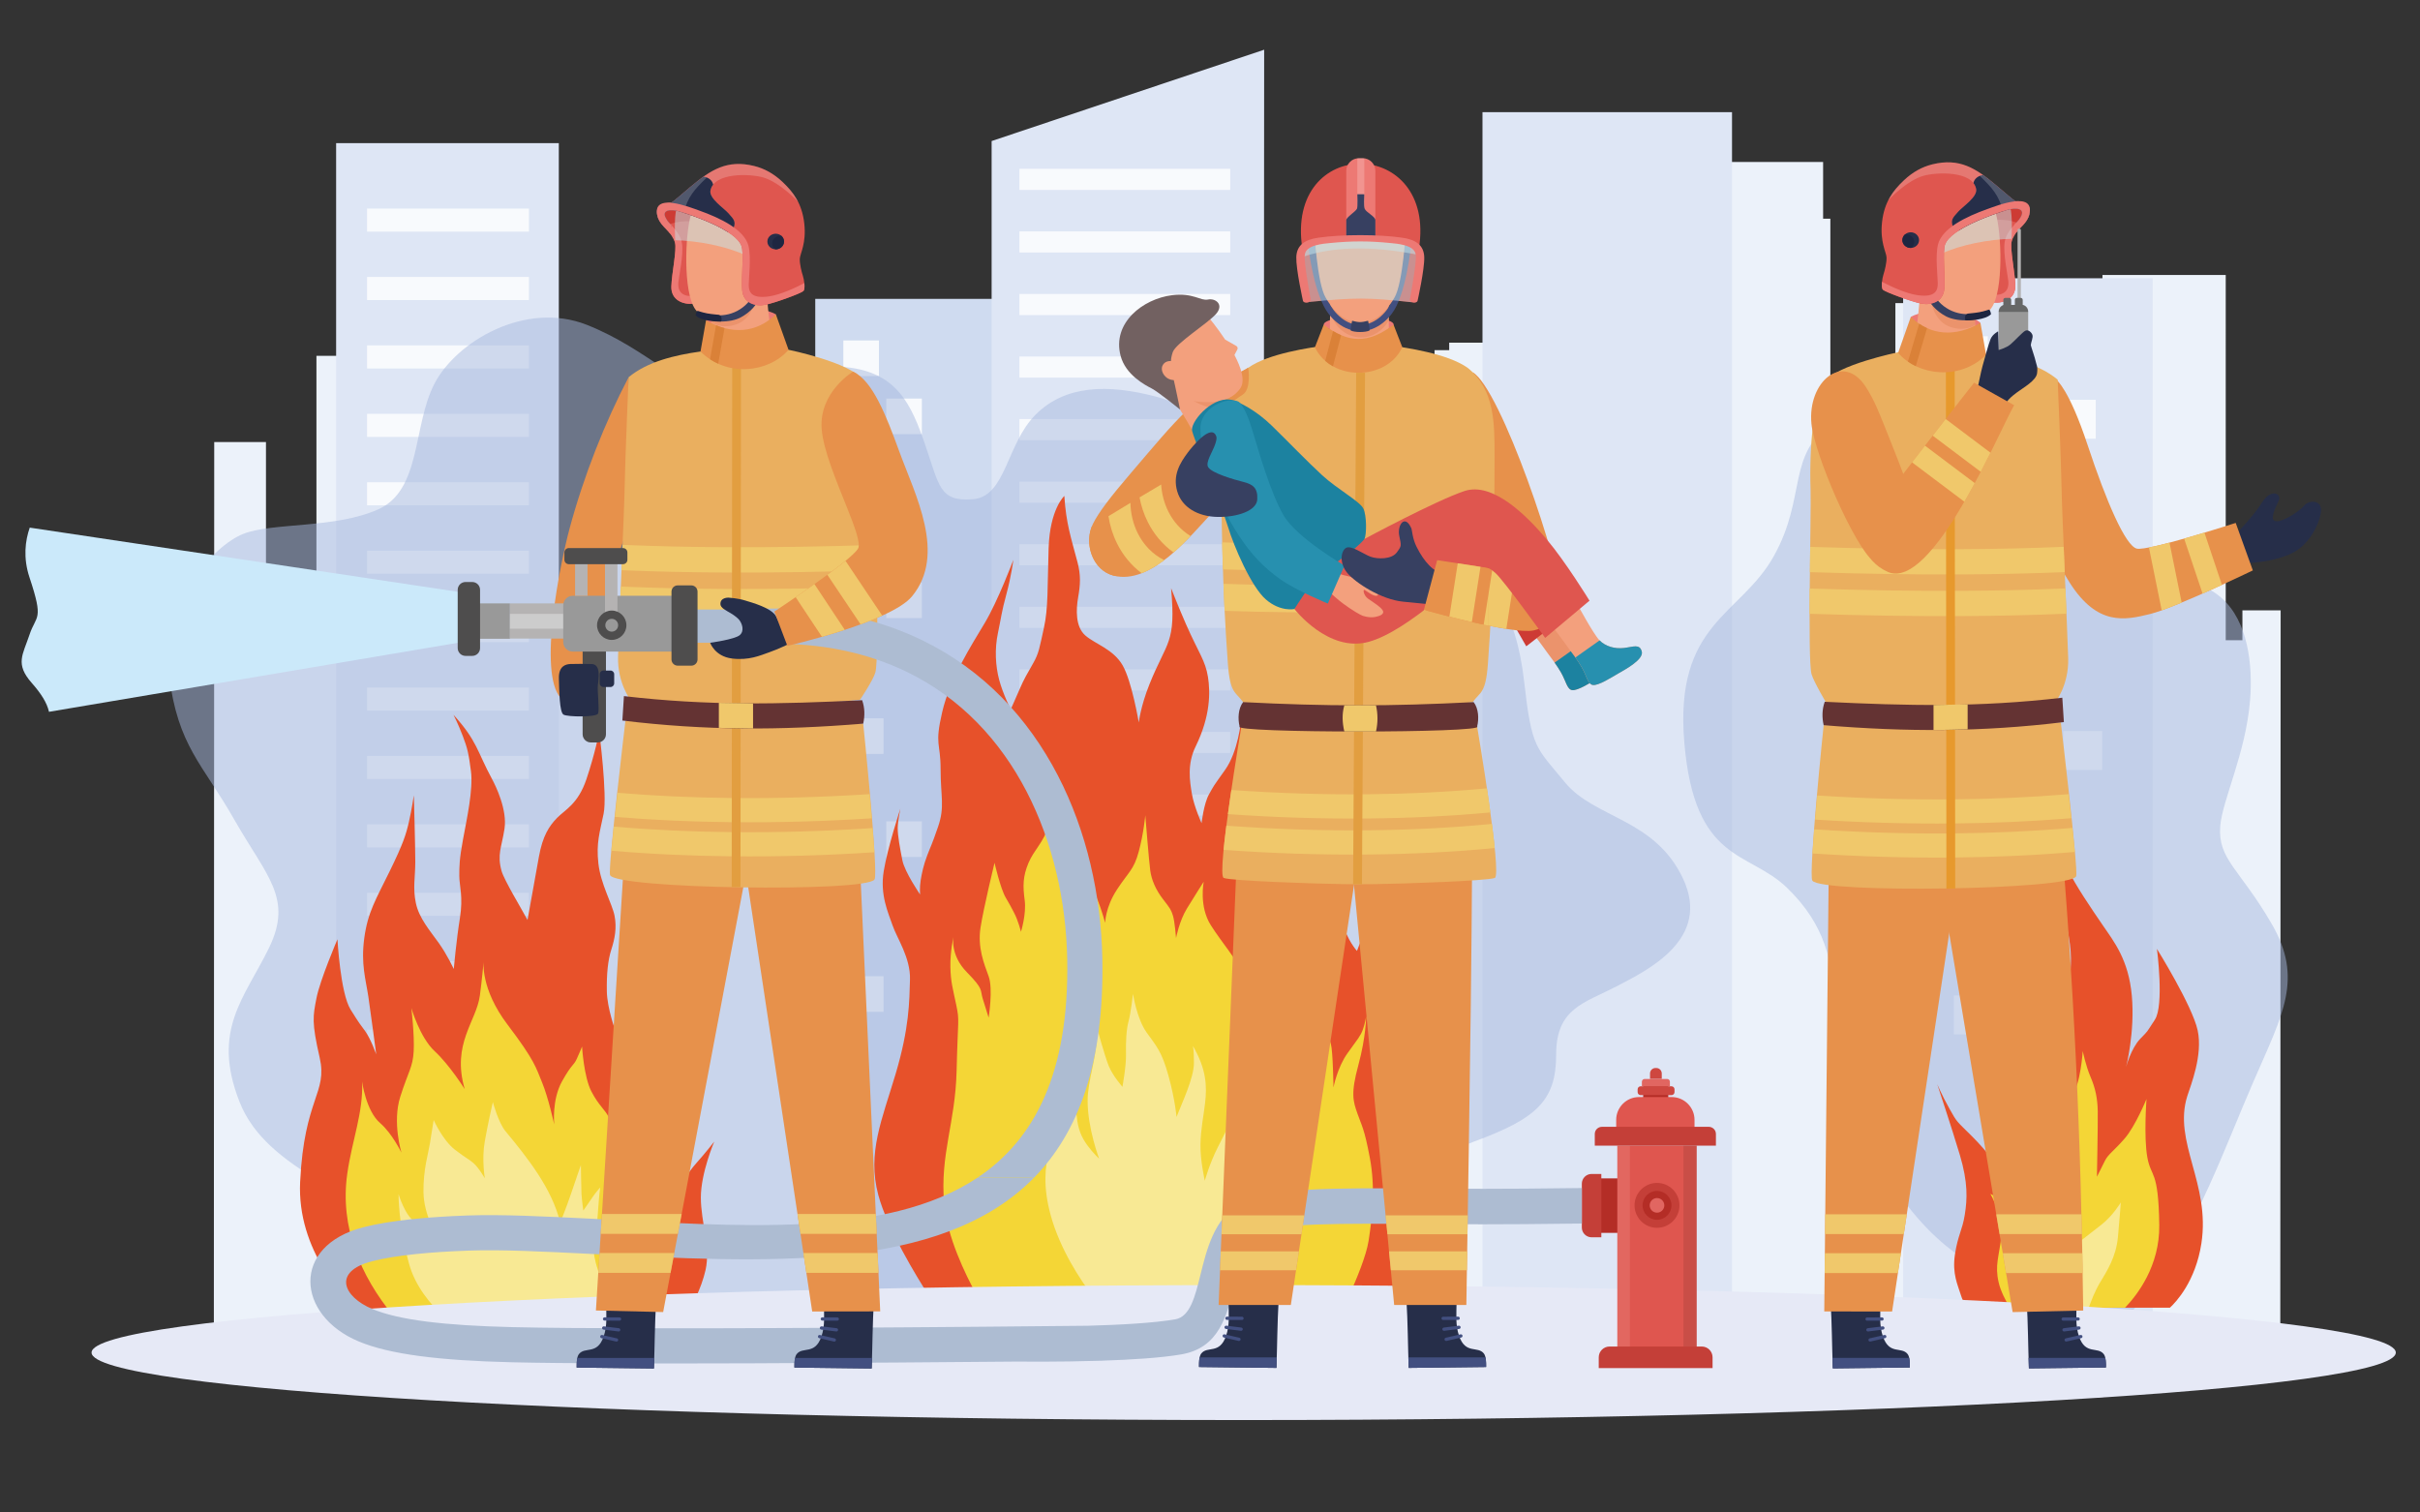 <?xml version="1.0" encoding="utf-8"?>
<!-- Generator: Adobe Illustrator 16.0.0, SVG Export Plug-In . SVG Version: 6.00 Build 0)  -->
<!DOCTYPE svg PUBLIC "-//W3C//DTD SVG 1.1//EN" "http://www.w3.org/Graphics/SVG/1.1/DTD/svg11.dtd">
<svg version="1.1" id="레이어_1" xmlns="http://www.w3.org/2000/svg" xmlns:xlink="http://www.w3.org/1999/xlink" x="0px"
	 y="0px" width="400px" height="250px" viewBox="0 0 400 250" enable-background="new 0 0 400 250" xml:space="preserve">
<rect x="0" y="0" width="400" height="250" fill="#333333" stroke="none"/>
<g>
	<g>
		<path fill-rule="evenodd" clip-rule="evenodd" fill="#ECF2FA" d="M254.369,57.875h-2.948v-1.235c-2.166,0-8.518,0-11.883,0v1.235
			h-2.423v18.45h-17.684v12.064h-13.15V31.72c0-2-1.587-3.637-3.54-3.637h-18.383c-1.951,0-3.54,1.638-3.54,3.637v43.73h-7.079
			V56.847c0-1.749-1.399-3.192-3.108-3.192h-10.472c-1.708,0-3.109,1.444-3.109,3.192v15.479h-14.211v19.338h-5.383V72.618h-27.012
			v19.046H99.838v8.996H87.526V64.052H71.403v7.261H65.75V58.819H52.304v41.995h-8.342V73.062h-8.553l-0.06,146.321h341.559
			l0.059-118.5h-6.319v4.942h-2.758V45.45h-20.376v25.142h-7.064v11.911h-7.213V71.174h-6.649V50.101h-13.3v21.074h-4.238v14.674
			h-6.512V36.149h-1.197v-9.371c-24.37,0,5.338,0-20.874,0v9.371h-2.545v55.654h-7.416V81.85h-16.136V57.875z"/>
		<rect x="314.569" y="45.994" fill-rule="evenodd" clip-rule="evenodd" fill="#DEE6F5" width="41.248" height="173.389"/>
		<rect x="322.123" y="55.583" fill-rule="evenodd" clip-rule="evenodd" fill="#F8FAFD" width="6.436" height="6.436"/>
		<rect x="329.881" y="66.083" fill-rule="evenodd" clip-rule="evenodd" fill="#F8FAFD" width="6.437" height="6.436"/>
		<rect x="330.951" y="120.833" fill-rule="evenodd" clip-rule="evenodd" fill="#F8FAFD" width="6.437" height="6.436"/>
		<rect x="339.97" y="66.083" fill-rule="evenodd" clip-rule="evenodd" fill="#F8FAFD" width="6.435" height="6.436"/>
		<rect x="341.04" y="120.833" fill-rule="evenodd" clip-rule="evenodd" fill="#F8FAFD" width="6.437" height="6.436"/>
		<rect x="322.947" y="77.262" fill-rule="evenodd" clip-rule="evenodd" fill="#F8FAFD" width="6.438" height="6.436"/>
		<rect x="322.947" y="106.354" fill-rule="evenodd" clip-rule="evenodd" fill="#F8FAFD" width="6.438" height="6.436"/>
		<rect x="322.947" y="135.446" fill-rule="evenodd" clip-rule="evenodd" fill="#F8FAFD" width="6.438" height="6.436"/>
		<rect x="322.947" y="164.538" fill-rule="evenodd" clip-rule="evenodd" fill="#F8FAFD" width="6.438" height="6.437"/>
		<rect x="245.039" y="18.54" fill-rule="evenodd" clip-rule="evenodd" fill="#DEE6F5" width="41.245" height="200.843"/>
		<rect x="134.753" y="49.4" fill-rule="evenodd" clip-rule="evenodd" fill="#CFDBF0" width="37.718" height="169.983"/>
		<rect x="139.398" y="56.277" fill-rule="evenodd" clip-rule="evenodd" fill="#F8FAFD" width="5.885" height="5.885"/>
		<rect x="146.491" y="65.879" fill-rule="evenodd" clip-rule="evenodd" fill="#F8FAFD" width="5.886" height="5.885"/>
		<rect x="140.152" y="76.101" fill-rule="evenodd" clip-rule="evenodd" fill="#F8FAFD" width="5.886" height="5.885"/>
		<rect x="140.152" y="118.731" fill-rule="evenodd" clip-rule="evenodd" fill="#F8FAFD" width="5.886" height="5.885"/>
		<rect x="140.152" y="161.361" fill-rule="evenodd" clip-rule="evenodd" fill="#F8FAFD" width="5.886" height="5.885"/>
		<rect x="146.491" y="96.278" fill-rule="evenodd" clip-rule="evenodd" fill="#F8FAFD" width="5.886" height="5.885"/>
		<rect x="146.491" y="135.759" fill-rule="evenodd" clip-rule="evenodd" fill="#F8FAFD" width="5.886" height="5.886"/>
		<path fill-rule="evenodd" clip-rule="evenodd" fill="#DEE6F5" d="M163.904,23.313l45.049-15.097
			c0,70.573-0.235,140.776-0.235,211.166h-44.814C163.904,154.026,163.904,88.67,163.904,23.313z"/>
		<rect x="168.5" y="27.904" fill-rule="evenodd" clip-rule="evenodd" fill="#F8FAFD" width="34.842" height="3.489"/>
		<rect x="168.5" y="38.246" fill-rule="evenodd" clip-rule="evenodd" fill="#F8FAFD" width="34.842" height="3.488"/>
		<rect x="168.5" y="48.588" fill-rule="evenodd" clip-rule="evenodd" fill="#F8FAFD" width="34.842" height="3.488"/>
		<rect x="168.5" y="58.929" fill-rule="evenodd" clip-rule="evenodd" fill="#F8FAFD" width="34.842" height="3.489"/>
		<rect x="168.5" y="69.271" fill-rule="evenodd" clip-rule="evenodd" fill="#F8FAFD" width="34.842" height="3.488"/>
		<rect x="168.5" y="79.612" fill-rule="evenodd" clip-rule="evenodd" fill="#F8FAFD" width="34.842" height="3.49"/>
		<rect x="168.5" y="89.955" fill-rule="evenodd" clip-rule="evenodd" fill="#F8FAFD" width="34.842" height="3.488"/>
		<rect x="168.5" y="100.297" fill-rule="evenodd" clip-rule="evenodd" fill="#F8FAFD" width="34.842" height="3.489"/>
		<rect x="168.5" y="110.64" fill-rule="evenodd" clip-rule="evenodd" fill="#F8FAFD" width="34.842" height="3.488"/>
		<rect x="168.5" y="120.981" fill-rule="evenodd" clip-rule="evenodd" fill="#F8FAFD" width="34.842" height="3.488"/>
		<rect x="168.5" y="131.322" fill-rule="evenodd" clip-rule="evenodd" fill="#F8FAFD" width="34.842" height="3.49"/>
		<rect x="168.5" y="141.664" fill-rule="evenodd" clip-rule="evenodd" fill="#F8FAFD" width="34.842" height="3.489"/>
		<rect x="168.5" y="152.008" fill-rule="evenodd" clip-rule="evenodd" fill="#F8FAFD" width="34.842" height="3.487"/>
		<rect x="168.5" y="162.351" fill-rule="evenodd" clip-rule="evenodd" fill="#F8FAFD" width="34.842" height="3.487"/>
		<rect x="168.5" y="172.692" fill-rule="evenodd" clip-rule="evenodd" fill="#F8FAFD" width="34.842" height="3.487"/>
		<rect x="168.5" y="183.034" fill-rule="evenodd" clip-rule="evenodd" fill="#F8FAFD" width="34.842" height="3.487"/>
		<rect x="55.558" y="23.66" fill-rule="evenodd" clip-rule="evenodd" fill="#DEE6F5" width="36.808" height="195.723"/>
		<rect x="60.671" y="34.472" fill-rule="evenodd" clip-rule="evenodd" fill="#F8FAFD" width="26.756" height="3.815"/>
		<rect x="60.671" y="45.782" fill-rule="evenodd" clip-rule="evenodd" fill="#F8FAFD" width="26.756" height="3.815"/>
		<rect x="60.671" y="57.091" fill-rule="evenodd" clip-rule="evenodd" fill="#F8FAFD" width="26.756" height="3.816"/>
		<rect x="60.671" y="68.401" fill-rule="evenodd" clip-rule="evenodd" fill="#F8FAFD" width="26.756" height="3.815"/>
		<rect x="60.671" y="79.711" fill-rule="evenodd" clip-rule="evenodd" fill="#F8FAFD" width="26.756" height="3.814"/>
		<rect x="60.671" y="91.02" fill-rule="evenodd" clip-rule="evenodd" fill="#F8FAFD" width="26.756" height="3.816"/>
		<rect x="60.671" y="102.33" fill-rule="evenodd" clip-rule="evenodd" fill="#F8FAFD" width="26.756" height="3.814"/>
		<rect x="60.671" y="113.64" fill-rule="evenodd" clip-rule="evenodd" fill="#F8FAFD" width="26.756" height="3.816"/>
		<rect x="60.671" y="124.949" fill-rule="evenodd" clip-rule="evenodd" fill="#F8FAFD" width="26.756" height="3.815"/>
		<rect x="60.671" y="136.258" fill-rule="evenodd" clip-rule="evenodd" fill="#F8FAFD" width="26.756" height="3.814"/>
		<rect x="60.671" y="147.566" fill-rule="evenodd" clip-rule="evenodd" fill="#F8FAFD" width="26.756" height="3.814"/>
		<rect x="60.671" y="158.875" fill-rule="evenodd" clip-rule="evenodd" fill="#F8FAFD" width="26.756" height="3.814"/>
		<rect x="60.671" y="170.183" fill-rule="evenodd" clip-rule="evenodd" fill="#F8FAFD" width="26.756" height="3.815"/>
		<rect x="60.671" y="181.491" fill-rule="evenodd" clip-rule="evenodd" fill="#F8FAFD" width="26.756" height="3.814"/>
		<rect x="60.671" y="192.8" fill-rule="evenodd" clip-rule="evenodd" fill="#F8FAFD" width="26.756" height="3.814"/>
	</g>
	<path opacity="0.5" fill-rule="evenodd" clip-rule="evenodd" fill="#A6B9DF" d="M303.199,69.591
		c-8.052,5.509-4.45,12.291-9.959,22.25c-5.51,9.96-16.529,11.02-14.835,30.938c1.695,19.919,10.596,17.801,16.953,23.946
		s7.629,12.291,7.841,19.708s2.966,21.19,12.079,32.846c9.111,11.654,15.681,10.171,18.859,17.376
		c3.178,7.205,13.563,7.205,21.402-3.603c7.841-10.807,12.079-23.098,16.953-34.329s8.265-16.953,2.967-26.064
		c-5.298-9.112-8.9-10.596-8.477-16.105c0.331-4.307,4.217-11.998,4.931-20.841c0.469-5.797-0.332-13.007-4.719-16.878
		c-3.602-3.179-9.111-3.814-16.316-3.814s-12.291-0.635-17.378-6.357c-5.015-5.644-4.622-19.836-18.218-22.069
		C311.946,66.046,307.417,66.705,303.199,69.591z"/>
	<g>
		<path fill-rule="evenodd" clip-rule="evenodd" fill="#E7512A" d="M358.669,216.146c1.02-0.942,4.227-4.346,5.195-10.608
			c1.533-9.921-4.747-16.803-2.313-24.414c0.544-1.7,2.585-6.732,1.7-10.813c-0.885-4.08-6.731-13.466-6.731-13.466
			s1.223,9.317-0.341,11.698c-1.564,2.38-0.952,1.633-2.448,3.195c-1.496,1.565-2.313,4.625-2.313,4.625s1.495-5.78,0.952-11.766
			c-0.545-5.984-2.925-8.908-4.829-11.696c-1.903-2.789-4.42-6.461-5.78-9.249c-1.36-2.789-2.788-7.276-2.788-7.276
			s-0.067,7.685,1.632,13.057c1.701,5.372,1.837,8.637,1.633,10.813c-0.204,2.176-0.68,2.788-2.107,5.236
			c-1.429,2.448-2.925,7.412-2.925,7.412s-0.816-4.283-0.816-6.8c0-4.966,0.014-6.589-0.593-7.975
			c-0.459-1.051-1.471-1.889-1.992-4.403c-0.407-1.972-0.96-6.077-0.96-6.077c-0.679,5.381-0.239,12.024-2.135,16.977
			c-1.488,3.884-3.569,7.201-3.569,11.747c0,5.373-0.068,5.44,0.681,8.773c0.747,3.332,2.318,7.648,2.318,7.648
			s-1.503-2.276-4.154-4.929c-2.653-2.652-2.449-2.244-3.741-4.557c-1.293-2.312-2.04-4.08-2.04-4.08s2.381,7.141,3.74,11.697
			c1.36,4.556,1.225,7.277,0.816,9.861s-1.156,3.399-1.632,6.597c-0.477,3.196,0.476,5.032,1.02,6.8
			c0.347,1.13,0.916,1.703,1.281,1.972H358.669z"/>
		<path fill-rule="evenodd" clip-rule="evenodd" fill="#F4D636" d="M351.249,216.146c1.999-2.074,5.756-6.887,5.655-13.687
			c-0.136-9.249-1.359-7.753-1.972-11.152c-0.612-3.4-0.137-9.657-0.137-9.657s-1.836,4.489-3.604,6.528
			c-1.769,2.041-2.721,2.585-3.265,3.673c-0.545,1.088-1.326,2.652-1.326,2.652s0.17-8.671,0.136-10.813s-0.408-3.876-1.19-5.679
			c-0.781-1.802-1.292-4.284-1.292-4.284s-0.339,5.508-1.802,7.446c-1.462,1.939-1.564,2.482-2.754,4.252
			c-1.19,1.769-1.462,4.249-1.462,4.249s-0.646-2.924-1.701-5.134c-1.054-2.21-3.094-6.122-3.094-6.122
			c0.31,4.994,1.622,12.481,1.021,17.173c-0.341,2.651-0.815,5.44-0.815,5.44s-1.804-1.734-2.789-2.516
			c-0.986-0.782-1.871-1.19-1.871-1.19s2.177,3.81,1.803,7.107c-0.373,3.299-1.088,4.691-0.441,7.515
			c0.337,1.472,1.156,3.037,1.861,4.198H351.249z"/>
		<path fill-rule="evenodd" clip-rule="evenodd" fill="#F8E994" d="M345.25,216.146c0.36-1.022,1.034-2.779,1.829-4.097
			c1.19-1.973,2.687-4.284,2.993-7.583c0.305-3.298,0.476-5.712,0.476-5.712s-1.293,2.176-3.196,3.672
			c-1.905,1.496-3.536,2.754-3.536,2.754s0.066-2.04-0.58-4.012c-0.646-1.973-2.106-4.762-2.106-4.762s0.306,4.387-0.579,6.699
			c-0.883,2.313-0.986,2.552-1.36,2.313c-0.374-0.238-2.006-2.279-2.006-2.279s0.782,1.837,0.204,3.436s-1.529,3.979-1.189,5.576
			c0.229,1.079,1.015,2.914,1.502,3.995H345.25z"/>
	</g>
	<path opacity="0.5" fill-rule="evenodd" clip-rule="evenodd" fill="#A6B9DF" d="M235.389,203.518c0,0-2.119-11.019,8.264-14.833
		c10.384-3.814,13.563-6.78,13.563-14.41c0-7.628,4.662-8.476,9.96-11.23s15.68-7.841,11.019-17.8
		c-4.662-9.961-14.621-9.961-19.496-15.895c-4.873-5.933-5.51-5.509-6.78-16.74c-1.271-11.231-5.509-18.647-13.563-20.131
		c-8.053-1.483-13.985,1.695-23.946-8.476c-9.959-10.172-15.257-16.317-23.31-18.436c-8.052-2.119-15.045-1.907-19.918,2.966
		c-4.874,4.874-4.874,13.562-10.384,13.986c-5.509,0.424-5.509-2.119-7.84-8.899c-2.331-6.781-4.662-12.079-13.138-12.927
		c-8.477-0.848-14.41,4.026-20.767,4.026c-6.357,0-11.867-6.994-22.038-11.02c-10.172-4.026-21.615,2.755-25.217,9.749
		c-3.602,6.993-2.12,17.588-9.324,20.766c-7.205,3.179-17.377,2.12-22.25,4.027c-4.874,1.907-13.774,11.443-12.29,23.309
		c1.482,11.867,5.509,14.622,10.807,23.945s9.748,12.927,5.722,21.192c-4.027,8.264-9.536,13.562-4.874,25.428
		c4.662,11.867,20.554,14.621,26.912,23.945s24.582,17.377,42.805,17.801c18.225,0.425,75.864,0.425,88.153,0.848
		c12.291,0.424,18.648,1.696,27.125-5.51C233.057,211.993,235.389,203.518,235.389,203.518z"/>
	<g>
		<path fill-rule="evenodd" clip-rule="evenodd" fill="#E7512A" d="M167.495,92.545c0,0-2.518,6.73-4.727,10.43
			c-2.209,3.699-5.755,9.196-7.039,14.745c-1.285,5.549-0.257,4.932-0.257,9.454c0,4.521,0.72,6.165-0.411,9.453
			c-1.13,3.288-1.155,3.058-1.798,4.752c-0.642,1.696-0.874,2.878-1.079,4.085s-0.103,2.389-0.103,2.389s-2.543-3.698-2.929-5.651
			c-0.385-1.952-0.796-4.136-0.771-5.368c0.026-1.233,0.437-3.16,0.437-3.16s-2.106,6.396-2.749,10.326
			c-0.642,3.931,0.745,6.859,1.465,8.966c0.719,2.107,2.979,5.343,2.877,8.939c-0.103,3.598-0.103,7.964-2.364,15.567
			c-2.26,7.604-4.726,13.05-2.877,20.038c1.47,5.552,6.379,13.571,8.333,16.629h81.235c0.88-2.104,3.519-8.971,2.398-13.238
			c-1.336-5.087-4.316-10.224-4.779-12.484c-0.462-2.261-0.256-4.368,0.669-7.039c0.925-2.672,2.106-7.604,1.026-11.56
			c-1.078-3.956-3.75-9.506-4.213-12.331s0.258-4.316,0-6.577c-0.257-2.26-0.925-5.703-0.925-5.703s-0.153,3.597-1.233,5.601
			c-1.078,2.004-1.541,2.466-2.157,3.545c-0.617,1.08-1.234,2.826-1.234,2.826s-1.642-1.798-2.362-4.624
			c-0.719-2.826,0-4.47,0.463-6.832c0.462-2.365,0.77-6.063,0.154-8.427c-0.617-2.364-0.926-4.676-0.617-7.194
			c0.309-2.517,0.925-4.264,1.079-7.243c0.154-2.98-0.359-7.913-0.359-7.913s-1.45,3.798-3.762,7.292
			c-2.313,3.494-0.966,5.04-1.273,9.047c-0.309,4.007-0.514,5.034-1.541,7.141c-4.088,8.38-5.367,5.051-6.525,17.828
			c0,0,0.564-4.881-1.232-8.117c-1.799-3.237-2.262-3.186-3.442-5.189c-1.183-2.004-1.593-4.777-1.131-6.68
			c1.683-6.921,3.555-4.507,2.056-13.717c-0.361-2.209-0.669-3.442-0.669-3.442s-0.463,5.087-2.62,8.118
			c-2.158,3.031-1.799,2.518-2.672,4.06c-0.873,1.541-1.233,4.778-1.233,4.778s-1.232-2.724-1.593-4.829
			c-0.359-2.107-0.821-4.933,0.617-7.862c2.473-5.032,2.429-9.023,2.035-11.48c-0.443-2.76-1.516-3.909-3.628-8.711
			c-1.13-2.569-2.467-5.959-2.467-5.959c0.829,9.253-0.675,8.625-3.596,15.926c-1.438,3.597-1.747,6.269-1.747,6.269
			s-1.13-6.782-2.672-9.454c-1.541-2.672-4.521-3.494-6.165-4.933c-1.645-1.438-1.542-4.264-1.182-6.319
			c0.36-2.055,0.463-3.597-0.102-5.754c-1.093-4.169-1.88-6.347-2.183-10.989c0,0-2.391,2.157-2.597,8.63
			c-0.205,6.474-0.051,9.911-0.771,13.147c-0.72,3.237-0.822,4.213-1.798,5.908c-0.977,1.696-1.541,2.672-2.158,4.11
			c-0.616,1.439-1.541,3.494-1.541,3.494s-1.284-2.569-1.901-4.881c-0.617-2.312-0.771-5.086-0.206-7.758
			c0.565-2.671,0.565-3.34,1.387-6.371C167.16,95.217,167.495,92.545,167.495,92.545z"/>
		<path fill-rule="evenodd" clip-rule="evenodd" fill="#F4D636" d="M222.997,214.139c1.196-2.641,2.839-6.581,3.221-9.064
			c0.616-4.008,1.13-8.734,0.206-13.666c-0.925-4.932-1.336-5.291-2.056-7.347c-0.719-2.056-1.13-3.289,0.154-8.015
			c1.285-4.727,1.285-8.067,1.285-8.067s-0.154,1.183-0.565,2.262c-0.412,1.079-0.822,1.489-2.518,3.853
			c-1.695,2.364-2.313,5.651-2.313,5.651s-0.089-5.907-0.424-7.153c-0.334-1.247-0.988-3.469-2.633-5.781
			c-1.645-2.31-2.08-3.03-2.363-4.237c-0.282-1.208,0.41-7.836,0.41-7.836s-0.307,1.953-1.13,4.11
			c-0.821,2.158-2.363,3.032-3.75,5.703s-2.825,6.371-2.825,6.371s-0.104-1.9-0.514-3.494c-0.412-1.593-0.104-3.031-1.541-6.114
			c-1.439-3.082-3.495-5.239-5.499-8.375c-2.003-3.134-1.182-7.191-1.182-7.191s-1.489,2.313-2.774,4.419
			c-1.284,2.105-1.798,4.88-1.798,4.88s-0.206-2.724-0.514-3.7c-0.309-0.976-0.411-1.13-1.644-2.722
			c-1.232-1.593-1.901-3.237-2.107-4.728c-0.205-1.489-0.821-9.145-0.821-9.145s-0.258,2.98-1.08,6.011
			c-0.82,3.032-1.643,3.288-3.596,6.269c-1.952,2.98-1.952,5.497-1.952,5.497s-0.617-2.209-1.233-3.75
			c-0.616-1.542-2.209-3.442-3.75-4.728c-1.541-1.284-2.26-2.723-2.415-4.366c-0.154-1.646-0.874-8.17-0.874-8.17
			s-0.411,2.414-1.13,5.034c-0.719,2.621-2.363,3.905-3.288,6.115c-0.925,2.209-0.925,3.802-0.616,6.114
			c0.308,2.312-0.617,5.24-0.617,5.24s-0.411-1.798-1.182-3.237c-0.771-1.438-0.462-0.924-1.335-2.415
			c-0.874-1.489-1.85-5.754-1.85-5.754s-1.798,7.399-2.312,10.688c-0.514,3.288,0.565,5.959,1.336,8.065
			c0.771,2.107,0,6.833,0,6.833s-0.514-1.644-0.976-3.134c-0.462-1.489,0.205-1.489-2.621-4.367
			c-2.825-2.876-2.209-5.856-2.209-5.856s-0.565,2.465-0.514,4.983c0.052,2.518,0.412,3.597,0.977,6.319
			c0.565,2.725,0.257,2.106,0.051,10.842c-0.206,8.733-2.774,13.768-2.055,21.988c0.474,5.413,3.441,11.582,5.414,15.165H222.997z"
			/>
		<path fill-rule="evenodd" clip-rule="evenodd" fill="#F8E994" d="M205.82,214.139c0.413-0.857,0.845-1.95,1.182-3.259
			c0.925-3.597,1.183-6.113,0.72-9.505c-0.462-3.39-2.724-5.907-3.699-8.118c-0.977-2.208-0.462-8.117-0.462-8.117
			s-0.874,1.747-2.261,4.47c-1.389,2.724-2.158,5.55-2.158,5.55s-0.771-3.392-0.719-6.012c0.051-2.611,0.527-4.738,0.767-6.827
			c0.325-2.834,0.21-5.599-1.999-9.408c0,0,0.153,0.72,0.153,2.774c0,2.482-1.923,6.483-2.878,8.939c0,0-0.205-2.722-1.336-6.834
			c-1.13-4.109-2.054-4.932-3.646-7.191c-1.594-2.262-2.21-6.32-2.21-6.32s-0.385,3.289-0.745,4.573
			c-0.359,1.284-0.462,3.442-0.411,5.369c0.052,1.927-0.59,5.42-0.59,5.42s-1.592-1.799-2.261-3.442
			c-0.668-1.644-1.901-6.165-1.901-6.165c0,4.811-1.592,8.412-1.592,11.92c0,4.572,1.901,9.556,1.901,9.556
			s-0.976-0.873-1.952-2.209c-0.977-1.336-1.542-2.672-1.748-4.778c-0.205-2.105-3.39-6.885-3.39-6.885s0.821,2.825,0.719,5.138
			c-0.221,4.952-4.212,8.603-1.653,18.022c1.562,5.745,4.988,10.825,6.89,13.34H205.82z"/>
	</g>
	<g>
		<path fill-rule="evenodd" clip-rule="evenodd" fill="#E7512A" d="M59.946,217.503c-2.905-2.592-10.889-10.791-10.336-22.16
			c0.674-13.878,4.577-14.649,3.229-20.527c-1.35-5.878-1.109-6.844-0.53-9.831c0.578-2.987,3.469-9.732,3.469-9.732
			s0.481,8.914,2.168,11.612c1.687,2.7,1.446,2.218,2.41,3.565c0.963,1.35,1.831,3.856,1.831,3.856s-0.868-6.649-1.301-9.542
			c-0.434-2.891-1.253-5.396-0.675-9.686c0.578-4.288,1.927-6.408,4.192-11.033c2.265-4.627,2.699-6.072,3.181-8.145
			c0.481-2.071,0.819-4.433,0.819-4.433s0.24,8.433,0.24,10.985c0,2.555-0.433,4.337,0.096,6.844
			c0.531,2.504,2.313,4.529,3.759,6.553c1.445,2.023,2.505,4.337,2.505,4.337s0.434-4.818,1.012-8.386
			c0.578-3.565-0.097-5.395-0.097-6.985s0-2.747,0.627-6.12c0.626-3.373,1.687-8.192,1.301-11.18
			c-0.385-2.987-0.578-3.807-1.349-5.83c-0.771-2.024-1.542-3.518-1.542-3.518c3.957,4.363,3.89,6.039,6.361,10.602
			c0.626,1.156,2.553,5.106,2.072,8.24c-0.482,3.132-1.253,4.239-0.482,6.985c0.424,1.511,3.341,6.31,4.288,8.096
			c0,0,1.253-6.986,1.88-10.457c0.626-3.469,1.687-5.059,2.988-6.407c1.301-1.351,3.469-2.266,4.866-6.409
			c1.398-4.144,2.121-7.806,2.121-7.806s1.35,10.408,0.723,13.492c-0.627,3.085-1.252,4.819-0.867,8.241
			c0.385,3.42,2.289,6.674,2.674,8.648c0.385,1.977,0.048,3.783-0.53,5.565c-0.578,1.783-0.795,4.097-0.747,6.916
			c0.048,2.817,1.445,6.601,1.445,6.601s0.458-5.542,4.313-11.517s3.759-5.734,4.433-7.903c0.675-2.167,0.964-5.3,0.964-5.3
			s-0.289,12.624,1.156,17.155c1.445,4.528,3.903,9.01,3.036,15.179c-0.868,6.167-1.952,6.816-2.916,9.42
			c-0.963,2.602-0.94,3.71-0.891,5.203c0.048,1.494,0.458,3.59,0.458,3.59s1.277-2.337,2.771-3.999
			c1.494-1.663,2.988-3.591,2.988-3.591s-2.216,5.157-2.216,9.252c0,4.097,1.638,8.191,0.771,12
			c-0.697,3.057-2.236,5.924-3.264,7.559H59.946z"/>
		<path fill-rule="evenodd" clip-rule="evenodd" fill="#F4D636" d="M65.018,217.503c-5.458-6.642-8.855-14.66-7.625-23.449
			c0.778-5.56,2.685-10.16,2.458-15.287c0,0,0.626,4.866,3.011,6.892c1.951,1.686,3.494,4.865,3.494,4.865s-1.542-5.012-0.193-9.251
			c1.35-4.24,2.072-4.867,2.216-7.518c0.145-2.65-0.385-7.131-0.385-7.131s1.398,4.866,3.855,7.131s4.963,6.265,4.963,6.265
			c-2.19-7.513,1.925-11.151,2.506-15.468c0.337-2.506,0.626-5.639,0.626-5.639s-0.578,4.482,3.952,10.457
			c4.529,5.975,4.673,7.06,5.709,9.563c1.036,2.508,2,6.916,2,6.916s-0.41-4.048,1.277-7.084c1.687-3.035,1.879-2.505,2.458-3.758
			c0.578-1.253,0.867-2.024,0.867-2.024s0.289,5.011,1.542,7.421c1.253,2.409,2.241,2.939,2.939,4.386
			c0.699,1.444,1.132,5.323,1.132,5.323s0.578-3.469,2.361-5.685c1.783-2.218,1.832-1.928,3.132-4.193
			c1.301-2.264,1.687-3.806,1.687-3.806s-0.048,5.348-1.35,8.722c-1.3,3.372-2.698,5.758-3.011,9.228
			c-0.313,3.468,1.132,6.891,1.132,6.891s1.735-2.072,2.482-2.868c0.746-0.794,1.662-1.518,1.662-1.518s-2.144,4.458-1.613,7.589
			c0.531,3.133,1.687,5.205,0.482,8.434c-0.674,1.804-1.333,3.476-1.784,4.597H65.018z"/>
		<path fill-rule="evenodd" clip-rule="evenodd" fill="#F8E994" d="M73.206,217.503c-2.027-1.903-4.585-4.906-5.596-8.622
			c-1.783-6.552-1.735-11.515-1.735-11.515s1.084,3.686,2.771,4.625s3.421,2,3.421,2s-2.024-3.252-2.073-6.963
			c-0.048-3.71,0.82-6.457,1.061-7.998c0.241-1.542,0.626-3.904,0.626-3.904s1.47,3.325,3.493,4.892
			c2.024,1.566,2.097,1.396,3.036,2.192c0.939,0.795,1.927,2.555,1.927,2.555s-0.529-3.084-0.023-6.024
			c0.505-2.939,1.349-6.577,1.349-6.577s0.916,3.397,2.072,4.795c3.632,4.387,7.72,9.507,9.059,15.13c0,0,1.036-2.53,1.831-4.891
			c0.795-2.361,1.591-4.627,1.591-4.627s0.048,3.855,0.096,4.771c0.048,0.915,0.301,2.747,0.301,2.747s1.072-1.519,1.542-2.23
			c0.47-0.709,1.253-1.589,1.253-1.589c-0.394,2.854-0.348,5.715-0.904,8.492c-0.313,1.566-0.192,2.506,0.169,3.975
			c0.361,1.47,1.325,3.181,0.458,5.735c-0.364,1.07-0.833,2.145-1.255,3.031H73.206z"/>
	</g>
	<path fill-rule="evenodd" clip-rule="evenodd" fill="#E6E9F6" d="M205.568,234.722c104.885,0,190.432-5.01,190.432-11.152
		c0-6.144-85.547-11.154-190.432-11.154c-104.886,0-190.432,5.011-190.432,11.154C15.137,229.712,100.682,234.722,205.568,234.722z"
		/>
	<g>
		<g>
			<g>
				<rect x="262.784" y="194.776" fill-rule="evenodd" clip-rule="evenodd" fill="#B42D26" width="5.371" height="9.005"/>
				<path fill-rule="evenodd" clip-rule="evenodd" fill="#C43F38" d="M264.683,194.043h-1.611c-0.886,0-1.611,0.725-1.611,1.611
					v7.25c0,0.887,0.726,1.61,1.611,1.61h1.611V194.043z"/>
				<path fill-rule="evenodd" clip-rule="evenodd" fill="#E16661" d="M261.46,197.51h-0.691c-0.379,0-0.689,0.311-0.689,0.69v2.158
					c0,0.38,0.311,0.69,0.689,0.69h0.691V197.51z"/>
				<rect x="271.602" y="179.032" fill-rule="evenodd" clip-rule="evenodd" fill="#B42D26" width="4.144" height="3.626"/>
				<path fill-rule="evenodd" clip-rule="evenodd" fill="#DF564F" d="M276.318,181.334h-5.41c-2.073,0-3.769,1.695-3.769,3.769v3.77
					h12.946v-3.77C280.086,183.029,278.39,181.334,276.318,181.334z"/>
				<path fill-rule="evenodd" clip-rule="evenodd" fill="#CE4740" d="M276.276,179.55h-5.092c-0.276,0-0.503,0.227-0.503,0.504
					v0.461c0,0.276,0.227,0.503,0.503,0.503h5.092c0.277,0,0.504-0.227,0.504-0.503v-0.461
					C276.78,179.776,276.554,179.55,276.276,179.55z"/>
				<path fill-rule="evenodd" clip-rule="evenodd" fill="#CE4740" d="M273.767,176.529h-0.129c-0.499,0-0.907,0.407-0.907,0.906
					v0.906h1.941v-0.906C274.672,176.937,274.265,176.529,273.767,176.529z"/>
				<rect x="267.326" y="189.361" fill-rule="evenodd" clip-rule="evenodd" fill="#DF564F" width="13.119" height="33.724"/>
				
					<rect x="267.326" y="189.361" opacity="0.1" fill-rule="evenodd" clip-rule="evenodd" fill="#FFFFFF" width="2.077" height="33.724"/>
				<path fill-rule="evenodd" clip-rule="evenodd" fill="#C43F38" d="M281.287,222.568h-15.249c-0.982,0-1.784,0.802-1.784,1.783
					v1.783h18.815v-1.783C283.069,223.37,282.267,222.568,281.287,222.568z"/>
				<g>
					<path fill-rule="evenodd" clip-rule="evenodd" fill="#C43F38" d="M273.886,202.947c2.044,0,3.712-1.667,3.712-3.712
						c0-2.044-1.668-3.711-3.712-3.711s-3.711,1.667-3.711,3.711C270.175,201.28,271.842,202.947,273.886,202.947z"/>
					<path fill-rule="evenodd" clip-rule="evenodd" fill="#B42D26" d="M273.886,201.623c1.314,0,2.388-1.072,2.388-2.388
						s-1.073-2.388-2.388-2.388c-1.315,0-2.388,1.072-2.388,2.388S272.57,201.623,273.886,201.623z"/>
					<circle fill-rule="evenodd" clip-rule="evenodd" fill="#E16661" cx="273.886" cy="199.236" r="1.208"/>
				</g>
				<path fill-rule="evenodd" clip-rule="evenodd" fill="#C43F38" d="M282.446,186.254H264.78c-0.648,0-1.18,0.53-1.18,1.179v1.929
					h20.023v-1.929C283.624,186.784,283.094,186.254,282.446,186.254z"/>
				<path fill-rule="evenodd" clip-rule="evenodd" fill="#E16661" d="M275.558,178.342h-3.711c-0.254,0-0.461,0.207-0.461,0.46
					v0.748h4.632v-0.748C276.018,178.549,275.812,178.342,275.558,178.342z"/>
				
					<rect x="278.26" y="189.361" opacity="0.1" fill-rule="evenodd" clip-rule="evenodd" fill="#040000" width="2.186" height="33.207"/>
			</g>
			<path fill-rule="evenodd" clip-rule="evenodd" fill="#CBE9FA" d="M76.192,97.895c0,0-34.681-5.222-71.275-10.683
				c-0.745,2.141-1.124,4.981-0.04,8.235c2.412,7.235,1.113,6.121,0,9.461s-2.412,4.823,0.371,7.978
				c1.538,1.744,2.51,3.26,2.851,4.77c34.237-5.792,68.093-11.497,68.093-11.497V97.895z"/>
			<path fill-rule="evenodd" clip-rule="evenodd" fill="#ED7974" d="M128.236,51.947c-3.186-1.714-9.377-0.994-11.537,0.873
				C118.416,56.265,126.459,58.109,128.236,51.947z"/>
			<path fill-rule="evenodd" clip-rule="evenodd" fill="#E7914B" d="M103.901,62.355c-3.895,7.418-7.398,16.246-9.772,25.059
				c-1.454,5.398-5.301,23.86-1.419,27.985c2.057,2.185,6.694,1.167,6.721-0.946c-0.52-9.518,1.23-19.93,4.976-28.616
				C104.238,78.009,104.07,70.182,103.901,62.355z"/>
			<path fill-rule="evenodd" clip-rule="evenodd" fill="#ADBCD2" d="M237.876,196.479l-3.194-0.023
				c-13.163-0.107-25.978-0.212-29.984,2.533c-4.069,2.786-5.204,7.379-6.289,11.77c-0.874,3.534-1.701,6.878-4.123,7.307
				c-3.529,0.623-9.243,0.925-14.446,1.068c-12.609,0.131-74.035,0.731-95.055,0.232c-11.358-0.271-18.869-1.17-23.273-3.015
				c-4.779-2-6.61-6.182-0.018-7.873c3.966-1.018,9.724-1.55,16.102-1.768c5.351-0.185,12.33,0.164,20.048,0.548
				c28.588,1.423,57.79,3.21,73.286-12.613h-9.339c-15.22,10.172-39.965,7.986-63.673,6.806c-7.815-0.388-14.882-0.74-20.503-0.547
				c-6.752,0.231-12.932,0.815-17.354,1.949c-11.967,3.07-11.13,14.539-0.778,18.873c5.088,2.129,13.259,3.158,25.367,3.446
				c17.056,0.405,60.622,0.088,83.306-0.117c0.264,0.003,6.833,0.086,13.861-0.137c0.222-0.003,0.342-0.004,0.35-0.004v-0.008
				c4.841-0.158,9.853-0.467,13.134-1.046c6.192-1.094,7.467-6.25,8.814-11.698c0.821-3.324,1.682-6.803,3.897-8.32
				c2.507-1.717,14.404-1.621,26.624-1.522l3.219,0.026c10.008,0.068,19.813-0.053,23.606-0.107v-5.867
				C257.724,196.426,247.888,196.547,237.876,196.479z"/>
			<g>
				<path fill-rule="evenodd" clip-rule="evenodd" fill="#262E49" d="M144.08,226.197l-12.772-0.15
					c-0.01-0.641-0.002-1.741,0.365-2.215c1.017-1.312,3.03,0.188,4.093-2.908c0.629-1.83,0.434-3.559,0.405-5.867l8.274-0.049
					C144.22,218.739,144.215,222.446,144.08,226.197z"/>
				<path fill-rule="evenodd" clip-rule="evenodd" fill="#424F80" d="M144.08,226.197l-12.772-0.15
					c-0.006-0.432-0.005-1.07,0.108-1.589h12.718C144.118,225.037,144.101,225.616,144.08,226.197z"/>
				<path fill-rule="evenodd" clip-rule="evenodd" fill="#424F80" d="M135.406,221.186c-0.146-0.033-0.236-0.177-0.204-0.323
					c0.034-0.144,0.179-0.234,0.323-0.201l2.436,0.56c0.146,0.032,0.236,0.177,0.204,0.321c-0.034,0.146-0.178,0.235-0.322,0.203
					L135.406,221.186z"/>
				<path fill-rule="evenodd" clip-rule="evenodd" fill="#424F80" d="M135.749,219.772c-0.147-0.018-0.253-0.153-0.235-0.302
					c0.018-0.147,0.152-0.252,0.3-0.234l2.474,0.305c0.148,0.019,0.253,0.153,0.236,0.303c-0.019,0.147-0.153,0.252-0.301,0.234
					L135.749,219.772z"/>
				<path fill-rule="evenodd" clip-rule="evenodd" fill="#424F80" d="M135.917,218.283c-0.147-0.001-0.268-0.123-0.267-0.271
					c0-0.148,0.122-0.269,0.27-0.269l2.479,0.012c0.148,0.001,0.268,0.122,0.267,0.27c0,0.148-0.122,0.27-0.27,0.269
					L135.917,218.283z"/>
			</g>
			<g>
				<path fill-rule="evenodd" clip-rule="evenodd" fill="#262E49" d="M108.087,226.197l-12.772-0.15
					c-0.01-0.641-0.003-1.741,0.365-2.215c1.017-1.312,3.031,0.188,4.093-2.908c0.629-1.83,0.435-3.559,0.405-5.867l8.274-0.049
					C108.228,218.739,108.223,222.446,108.087,226.197z"/>
				<path fill-rule="evenodd" clip-rule="evenodd" fill="#424F80" d="M108.087,226.197l-12.772-0.15
					c-0.006-0.432-0.005-1.07,0.108-1.589h12.718C108.125,225.037,108.108,225.616,108.087,226.197z"/>
				<path fill-rule="evenodd" clip-rule="evenodd" fill="#424F80" d="M99.414,221.186c-0.146-0.033-0.236-0.177-0.203-0.323
					c0.033-0.144,0.178-0.234,0.322-0.201l2.437,0.56c0.145,0.032,0.235,0.177,0.203,0.321c-0.033,0.146-0.178,0.235-0.322,0.203
					L99.414,221.186z"/>
				<path fill-rule="evenodd" clip-rule="evenodd" fill="#424F80" d="M99.756,219.772c-0.148-0.018-0.253-0.153-0.235-0.302
					c0.018-0.147,0.152-0.252,0.301-0.234l2.473,0.305c0.148,0.019,0.254,0.153,0.236,0.303c-0.019,0.147-0.153,0.252-0.301,0.234
					L99.756,219.772z"/>
				<path fill-rule="evenodd" clip-rule="evenodd" fill="#424F80" d="M99.925,218.283c-0.148-0.001-0.268-0.123-0.267-0.271
					c0-0.148,0.122-0.269,0.27-0.269l2.479,0.012c0.148,0.001,0.268,0.122,0.268,0.27c0,0.148-0.122,0.27-0.27,0.269L99.925,218.283
					z"/>
			</g>
			<path fill-rule="evenodd" clip-rule="evenodd" fill="#E7914B" d="M141.739,134.018l3.752,82.742
				c-3.748,0.006-7.496,0.011-11.243,0.016l-12.287-81.465L141.739,134.018z"/>
			<path fill-rule="evenodd" clip-rule="evenodd" fill="#F0C86B" d="M144.762,200.664l0.148,3.281h-12.596l-0.495-3.281H144.762
				L144.762,200.664z M145.054,207.113l0.149,3.281h-11.917l-0.495-3.281H145.054z"/>
			<polygon fill-rule="evenodd" clip-rule="evenodd" fill="#E7914B" points="125.186,134.33 109.613,216.872 98.499,216.614 
				103.672,133.891 			"/>
			<path fill-rule="evenodd" clip-rule="evenodd" fill="#F0C86B" d="M112.671,200.664l-0.619,3.281H99.291l0.205-3.281H112.671
				L112.671,200.664z M111.454,207.113l-0.619,3.281H98.887l0.206-3.281H111.454z"/>
			<path fill-rule="evenodd" clip-rule="evenodd" fill="#EAAF5F" d="M130.336,57.814c0,0,10.308,2.117,12.183,4.928
				c1.745,2.456,2.585,10.501,2.327,17.934c-0.124,3.554,0.536,28.1-0.162,30.484c-0.388,1.325-2.521,4.492-2.521,4.492
				s-11.181,1.261-21.069,1.002s-16.804-0.84-16.804-0.84s-2.262-2.844-2.133-7.304c0.129-4.458,1.034-24.183,1.098-28.254
				c0.064-4.071,0.646-17.902,0.646-17.902c3.126-2.605,7.705-3.668,11.861-4.25C120.62,58.008,125.478,57.912,130.336,57.814z"/>
			<path fill-rule="evenodd" clip-rule="evenodd" fill="#EAAF5F" d="M142.679,119.615c0,0,2.553,24.689,1.874,25.754
				c-1.371,2.154-43.037,1.566-43.722-0.742c-0.355-1.196,2.544-25.466,2.544-25.466L142.679,119.615z"/>
			<g>
				<path fill-rule="evenodd" clip-rule="evenodd" fill="#F0C86B" d="M145.009,101.158c-8.838,0.285-17.235,0.418-25.219,0.378
					c-6.045-0.031-11.825-0.16-17.348-0.396l0.175-4.189c5.514,0.24,11.239,0.37,17.189,0.4c7.931,0.04,16.316-0.095,25.179-0.383
					C144.997,98.393,145.006,99.806,145.009,101.158z"/>
				<path fill-rule="evenodd" clip-rule="evenodd" fill="#F0C86B" d="M144.959,94.255c-8.819,0.284-17.2,0.417-25.169,0.378
					c-5.94-0.03-11.624-0.156-17.059-0.385l0.172-4.189c5.426,0.233,11.056,0.358,16.903,0.388
					c7.909,0.04,16.269-0.095,25.103-0.381C144.927,91.413,144.944,92.825,144.959,94.255z"/>
			</g>
			<path fill-rule="evenodd" clip-rule="evenodd" fill="#F0C86B" d="M144.527,140.871c-7.723,0.512-15.681,0.748-23.603,0.669
				c-6.749-0.068-13.427-0.366-19.862-0.921c0.106-1.185,0.239-2.543,0.388-3.988c6.359,0.551,12.917,0.847,19.507,0.913
				c7.744,0.078,15.599-0.16,23.287-0.671C144.357,138.309,144.454,139.668,144.527,140.871z"/>
			<path fill-rule="evenodd" clip-rule="evenodd" fill="#F0C86B" d="M144.09,135.259c-7.586,0.49-15.393,0.717-23.166,0.639
				c-6.544-0.064-13.022-0.348-19.276-0.87c0.138-1.311,0.285-2.658,0.432-3.985c6.161,0.518,12.503,0.796,18.876,0.861
				c7.576,0.076,15.257-0.15,22.787-0.64C143.863,132.588,143.98,133.938,144.09,135.259z"/>
			
				<rect x="78.689" y="102.876" transform="matrix(0.001 -1 1 0.001 17.986 225.212)" fill-rule="evenodd" clip-rule="evenodd" fill="#E29E40" width="86.116" height="1.451"/>
			<path fill-rule="evenodd" clip-rule="evenodd" fill="#643333" d="M142.503,115.737c0.452,1.292,0.457,2.584,0.176,3.877
				c-13.811,1.127-26.055,1.151-39.809-0.515c0.087-1.346,0.173-2.693,0.258-4.039C117.096,116.689,128.778,116.402,142.503,115.737
				z"/>
			<path fill-rule="evenodd" clip-rule="evenodd" fill="#F0C86B" d="M124.473,116.265c-1.885-0.032-3.77-0.064-5.655-0.096
				c0,1.379,0,2.757,0,4.136c1.885,0.054,3.771,0.085,5.655,0.108C124.473,119.03,124.473,117.646,124.473,116.265z"/>
			<rect x="77.386" y="99.735" fill-rule="evenodd" clip-rule="evenodd" fill="#999999" width="6.908" height="5.849"/>
			<path fill-rule="evenodd" clip-rule="evenodd" fill="#4E4D4D" d="M96.303,107.072h3.855v14.299c0,0.742-0.607,1.349-1.35,1.349
				h-1.157c-0.742,0-1.349-0.607-1.349-1.349V107.072z"/>
			<path fill-rule="evenodd" clip-rule="evenodd" fill="#4E4D4D" d="M76.938,96.201h1.125c0.708,0,1.285,0.578,1.285,1.286v9.639
				c0,0.708-0.578,1.286-1.285,1.286h-1.125c-0.707,0-1.285-0.579-1.285-1.286v-9.639C75.653,96.779,76.231,96.201,76.938,96.201z"
				/>
			<rect x="84.293" y="99.735" fill-rule="evenodd" clip-rule="evenodd" fill="#B5B3B3" width="8.869" height="5.816"/>
			<rect x="84.293" y="101.471" fill-rule="evenodd" clip-rule="evenodd" fill="#CCCCCC" width="8.869" height="2.442"/>
			<path fill-rule="evenodd" clip-rule="evenodd" fill="#999999" d="M94.667,98.478h17.678v9.222H94.667
				c-0.863,0-1.57-0.705-1.57-1.569v-6.082C93.097,99.184,93.804,98.478,94.667,98.478z"/>
			<rect x="100.002" y="92.131" fill-rule="evenodd" clip-rule="evenodd" fill="#B5B3B3" width="2.056" height="9.591"/>
			<rect x="95.054" y="92.098" fill-rule="evenodd" clip-rule="evenodd" fill="#B5B3B3" width="2.056" height="6.379"/>
			<path fill-rule="evenodd" clip-rule="evenodd" fill="#4E4D4D" d="M101.112,105.772c1.336,0,2.426-1.09,2.426-2.426
				c0-1.336-1.09-2.426-2.426-2.426s-2.426,1.09-2.426,2.426C98.686,104.682,99.776,105.772,101.112,105.772z"/>
			<rect x="113.594" y="100.746" fill-rule="evenodd" clip-rule="evenodd" fill="#ADBCD2" width="13.175" height="5.499"/>
			<circle fill-rule="evenodd" clip-rule="evenodd" fill="#999999" cx="101.112" cy="103.346" r="1.06"/>
			<path fill-rule="evenodd" clip-rule="evenodd" fill="#4E4D4D" d="M112.016,96.758h2.252c0.565,0,1.027,0.462,1.027,1.027v11.217
				c0,0.565-0.462,1.027-1.027,1.027h-2.252c-0.564,0-1.027-0.462-1.027-1.027V97.785C110.989,97.22,111.451,96.758,112.016,96.758z
				"/>
			<path fill-rule="evenodd" clip-rule="evenodd" fill="#262E49" d="M94.271,109.754c-0.787,0.043-1.953,0.337-1.892,2.424
				c0.061,2.088,0.092,5.549,0.763,5.945c0.671,0.397,5.427,0.442,5.702-0.167c0.274-0.61-0.122-3.659-0.03-4.635
				c0.088-0.942,0.611-3.525-1.025-3.563C96.793,109.735,95.059,109.711,94.271,109.754z"/>
			<path fill-rule="evenodd" clip-rule="evenodd" fill="#262E49" d="M99.729,110.833h1.182c0.335,0,0.608,0.273,0.608,0.608v1.509
				c0,0.335-0.273,0.608-0.608,0.608h-1.182c-0.335,0-0.608-0.273-0.608-0.608v-1.509C99.121,111.106,99.394,110.833,99.729,110.833
				z"/>
			<path fill-rule="evenodd" clip-rule="evenodd" fill="#ADBCD2" d="M126.723,100.593c9.985-0.193,18.512,1.743,25.675,5.216
				c10.18,4.935,17.559,12.934,22.435,22.326c4.81,9.265,7.17,19.901,7.371,30.268c0.334,17.31-3.935,28.748-11.275,36.242h-9.339
				c9.402-6.283,15.172-17.278,14.808-36.15c-0.184-9.499-2.339-19.234-6.732-27.695c-4.326-8.332-10.84-15.412-19.794-19.753
				c-6.386-3.096-14.038-4.82-23.057-4.647L126.723,100.593z"/>
			<path fill-rule="evenodd" clip-rule="evenodd" fill="#F3A07D" d="M126.585,43.231c-0.11,3.184,0.337,9.051,1.111,13.149
				c0,0-1.985,2.405-5.943,2.15c-3.962-0.254-4.423-2.235-4.423-2.235s0.59-6.198,0.436-7.435
				C117.611,47.623,126.585,43.231,126.585,43.231z"/>
			<path fill-rule="evenodd" clip-rule="evenodd" fill="#EB936C" d="M117.578,53.31c0.138-1.84,0.271-3.831,0.188-4.449
				c-0.039-0.342,0.575-0.895,1.496-1.521l5.898-0.586c0,0,0.298,5.609-3.537,6.888C119.903,54.213,118.546,53.868,117.578,53.31z"
				/>
			<path fill-rule="evenodd" clip-rule="evenodd" fill="#E7914B" d="M128.236,51.947c0.7,1.989,1.4,3.879,2.1,5.868
				c-3.254,3.799-10.217,4.607-14.55,0.291c0.313-1.769,0.601-3.4,0.913-5.17C120.844,55.363,125.05,55.083,128.236,51.947z"/>
			<path fill-rule="evenodd" clip-rule="evenodd" fill="#DA8138" d="M118.713,60.125c-0.462-0.208-0.913-0.454-1.349-0.739
				l0.992-5.625c0.467,0.192,0.933,0.35,1.396,0.472L118.713,60.125z"/>
			<path fill-rule="evenodd" clip-rule="evenodd" fill="#262E49" d="M120.433,98.786c0,0-1.388-0.079-1.355,1.077
				c0.018,0.615,0.933,1.041,1.704,1.497c0.678,0.401,1.208,0.851,1.419,1.122c0.449,0.578,0.899,1.799,0.064,2.506
				c-0.835,0.708-4.884,1.258-4.884,1.258s0.771,2.245,3.599,2.598c2.828,0.354,4.691-0.514,6.169-1.028
				c1.479-0.514,3.255-1.384,3.255-1.384s-1.331-3.074-2.102-4.52c-0.771-1.446-3.991-2.301-5.158-2.664
				C121.975,98.882,120.433,98.786,120.433,98.786z"/>
			<path fill-rule="evenodd" clip-rule="evenodd" fill="#E7914B" d="M141.005,61.426c0,0-5.645,3.363-5.194,9.469
				c0.256,3.472,2.486,8.732,4.185,12.989c1.289,3.229,2.272,5.881,1.856,6.74c-0.479,0.99-4.07,3.688-7.56,6.151
				c-3.533,2.494-6.304,4.311-6.304,4.311l2.154,5.668c0,0,17.077-3.889,20.611-8.194c5.713-6.959,0.528-16.711-2.121-23.962
				C146.466,68.668,144.244,62.923,141.005,61.426z"/>
			<path fill-rule="evenodd" clip-rule="evenodd" fill="#F0C86B" d="M139.755,92.701c-0.85,0.696-1.889,1.488-3.001,2.305
				l5.495,8.198c1.243-0.455,2.458-0.94,3.575-1.448L139.755,92.701L139.755,92.701z M134.616,96.547l5.016,7.56
				c-1.308,0.427-2.591,0.815-3.771,1.154l-4.348-6.553c0.875-0.6,1.824-1.257,2.78-1.932L134.616,96.547z"/>
			<g>
				<path fill-rule="evenodd" clip-rule="evenodd" fill="#DF564F" d="M118.167,49.466c-1.347,0.343-2.828,0.661-3.637,0.739
					c-1.644,0.158-3.631-0.612-3.562-2.853c0.069-2.24,0.92-6.019,0.6-7.237c-0.152-0.581-0.249-1.322-0.847-1.908l-0.256-0.601
					l0.722-1.947l3.473,0.514l4.598,2.308L118.167,49.466z"/>
				<path fill-rule="evenodd" clip-rule="evenodd" fill="#ED7974" d="M118.167,49.466c-1.347,0.343-2.828,0.661-3.637,0.739
					c-1.644,0.158-3.631-0.612-3.562-2.853c0.069-2.24,0.92-6.019,0.6-7.237c-0.152-0.581-0.822-1.656-1.42-2.242l0.473-1.063
					c0.879,1.024,1.901,2.027,2.105,3.426c0.278,1.913-0.495,5.369-0.595,6.376c-0.07,0.71-0.019,1.762,1.092,2.17
					c1.221,0.448,3.82-0.107,5.057-0.459L118.167,49.466z"/>
				<path fill-rule="evenodd" clip-rule="evenodd" fill="#CD3B34" d="M117.914,37.063c-2.178-0.428-4.863-0.894-7.427,0.054
					c0,0-1.505-1.451-1.202-2.125c0.214-0.476,0.516-0.822,1.08-0.907c1.89-0.282,5.354,1.328,6.618,1.96
					c0.354,0.177,1.206,0.616,1.206,0.616C118.097,36.794,118.006,36.928,117.914,37.063z"/>
				<path fill-rule="evenodd" clip-rule="evenodd" fill="#F3A07D" d="M126.822,45.69c0,0-2.211,7.091-6.796,7.374
					c-2.807,0.173-4.279-0.75-5.116-1.956c-2.034-2.913-1.655-12.404-0.723-15.544c0.254-1.581,8.038-4.032,11.237,2.289
					c1.391,2.772,1.415,6.518,1.507,6.577L126.822,45.69z"/>
				<path fill-rule="evenodd" clip-rule="evenodd" fill="#374061" d="M124.624,48.291c-0.425,1.334-1.474,2.407-2.77,3.102
					c-2.619,1.363-5.063,0.473-6.619,0.129l0.354,0.623c1.86,1.359,5.209,1.198,6.84,0.324c1.559-0.836,2.829-2.152,3.356-3.81
					L124.624,48.291z"/>
				<path fill-rule="evenodd" clip-rule="evenodd" fill="#1E2641" d="M119.191,53.146c-0.625,0.054-3.323-0.076-4.215-1.018
					c0,0,0.095-0.7,0.348-0.75c0.003,0,0.733,0.268,1.557,0.421c0.859,0.159,1.818,0.206,1.914,0.235
					C119.263,52.176,119.377,52.699,119.191,53.146z"/>
				<path opacity="0.5" fill-rule="evenodd" clip-rule="evenodd" fill="#C7E7EC" d="M123.26,42.204
					c-3.337-1.56-7.978-2.407-11.66-2.496c0,0-0.219-3.878,0.219-5.16c0.438-1.281,0.682-2.091,1.997-1.687s7.69,2.935,8.668,3.878
					c0.978,0.944,1.113,1.551,1.214,2.091C123.8,39.371,123.26,42.204,123.26,42.204z"/>
				<path fill-rule="evenodd" clip-rule="evenodd" fill="#DF564F" d="M129.331,30.062c1.788,1.686,3.238,3.575,3.608,6.881
					c0.372,3.305-0.708,4.991-0.742,5.834s0.303,2.192,0.506,2.8c0.202,0.607,0.456,2.159,0.084,2.529
					c-0.371,0.371-4.67,1.957-6.291,2.277c-1.621,0.32-3.674-0.25-3.827-2.486c-0.153-2.236,0.32-6.081-0.119-7.262
					c-0.972-2.614-7.858-4.96-10.22-5.682c-1.44-0.44-3.434-0.334-1.957,1.585c0.168,0.22,0.579,0.722,0.579,0.722
					c-0.03,0.454-0.212,0.821-0.243,1.273c-0.381-0.67-1.71-1.438-2.047-2.838c-0.434-1.803,1.034-2.162,2.288-2.173
					c0.354-0.186,1.938-1.588,3.202-2.65c3.35-2.814,6.024-4.537,10.505-3.435C126.336,27.849,127.892,28.704,129.331,30.062z"/>
				<path opacity="0.2" fill-rule="evenodd" clip-rule="evenodd" fill="#FFFFFF" d="M129.331,30.062
					c1.011,0.954,1.915,1.972,2.575,3.276c-0.009-0.01-2.978-3.202-5.773-4.01c-2.146-0.62-8.097-0.864-8.702,2.158
					c-0.261,1.302,2.177,2.876,2.954,3.742c1.013,1.126,1.388,1.453,0.654,2.987c-0.026,0.054-0.296,0.1-0.746,0.134
					c-2.508-1.611-6.324-2.894-7.962-3.395c-1.44-0.44-3.434-0.334-1.957,1.585c0.168,0.22,0.629,0.712,0.629,0.712l-0.232,0.889
					l-0.278,0.052c-0.589-0.519-1.596-1.522-1.831-2.497c-0.434-1.803,1.083-2.215,2.336-2.226c0.354-0.186,1.889-1.535,3.154-2.597
					c3.35-2.814,6.024-4.537,10.505-3.435C126.336,27.849,127.892,28.704,129.331,30.062z"/>
				<path fill-rule="evenodd" clip-rule="evenodd" fill="#262E49" d="M117.876,30.518c-0.217,0.278-0.371,0.599-0.445,0.967
					c-0.261,1.302,2.177,2.876,2.954,3.742c1.013,1.126,1.388,1.453,0.654,2.987c-0.026,0.054-0.296,0.1-0.746,0.134
					c-2.508-1.611-6.324-2.894-7.962-3.395c-1.44-0.44-3.434-0.334-1.957,1.585c0.168,0.22,0.579,0.722,0.579,0.722
					c-0.023,0.343-0.175,0.607-0.198,0.95c-0.152-0.01-0.109-0.008-0.262-0.019c-0.589-0.519-1.596-1.522-1.831-2.497
					c-0.434-1.803,0.908-2.082,2.163-2.093c0.353-0.186,2.062-1.667,3.327-2.73c0.728-0.611,1.422-1.169,2.111-1.661
					C117.087,29.301,117.719,29.768,117.876,30.518z"/>
				<path opacity="0.2" fill-rule="evenodd" clip-rule="evenodd" fill="#FFFFFF" d="M112.992,35.161
					c-0.246-0.08-0.469-0.149-0.661-0.208c-1.391-0.425-3.3-0.341-2.094,1.397l-1.104,0.342c-0.216-0.322-0.389-0.662-0.47-0.998
					c-0.434-1.803,0.908-2.082,2.163-2.093c0.353-0.186,2.062-1.667,3.327-2.73c0.728-0.611,1.422-1.169,2.111-1.661
					c0.158,0.017,0.308,0.048,0.45,0.093l0.033,0.115C114.723,31.386,113.723,32.504,112.992,35.161z"/>
				<path fill-rule="evenodd" clip-rule="evenodd" fill="#ED7974" d="M132.948,46.793c0.06,0.559,0.042,1.111-0.16,1.313
					c-0.371,0.371-4.67,1.957-6.291,2.277c-1.621,0.32-3.674-0.25-3.827-2.486c-0.153-2.236,0.32-6.081-0.119-7.262
					c-0.972-2.614-7.858-4.96-10.22-5.682c-1.44-0.44-3.434-0.334-1.957,1.585c0.168,0.22,0.641,0.723,0.641,0.723
					c-0.031,0.454-0.168,0.967-0.199,1.42c-0.502-0.71-1.816-1.586-2.154-2.986c-0.96-3.985,5.358-1.444,6.892-0.901
					c3.559,1.259,7.499,3.181,8.162,5.848c0.467,1.876,0.04,5.392,0.04,6.404s0.215,2.391,3.322,1.952
					C129.03,48.712,131.433,47.588,132.948,46.793z"/>
				<ellipse fill-rule="evenodd" clip-rule="evenodd" fill="#262E49" cx="128.214" cy="39.922" rx="1.375" ry="1.29"/>
				<path fill-rule="evenodd" clip-rule="evenodd" fill="#1E2641" d="M128.173,41.212l0.042,0.001c0.759,0,1.375-0.579,1.375-1.291
					c0-0.373-0.169-0.709-0.439-0.945c-0.05-0.005-0.101-0.007-0.151-0.007c-0.754,0-1.366,0.558-1.366,1.248
					C127.632,40.624,127.844,40.984,128.173,41.212z"/>
			</g>
			<path fill-rule="evenodd" clip-rule="evenodd" fill="#4E4D4D" d="M94.021,90.588h8.951c0.402,0,0.729,0.328,0.729,0.729v1.208
				c0,0.402-0.328,0.73-0.729,0.73h-8.951c-0.401,0-0.73-0.328-0.73-0.73v-1.208C93.292,90.917,93.62,90.588,94.021,90.588z"/>
		</g>
		<g>
			<path fill-rule="evenodd" clip-rule="evenodd" fill="#ED7974" d="M315.837,52.37c3.177-1.71,9.353-0.876,11.508,0.985
				C325.631,56.793,317.609,58.518,315.837,52.37z"/>
			<path fill-rule="evenodd" clip-rule="evenodd" fill="#262E49" d="M369.475,88.364c0,0,3.01-3.042,4.36-5.23
				c1.544-2.495,3.331-1.544,2.815-0.386c-0.515,1.158-1.608,3.17-0.515,3.395c1.095,0.226,3.959-1.641,4.731-2.575
				c0.771-0.934,2.736-0.934,2.768,0.644s-1.224,4.538-3.411,6.34c-2.189,1.803-6.211,2.317-7.402,2.414
				c-1.191,0.096-3.25,0.354-3.25,0.354C369.539,91.667,369.507,90.015,369.475,88.364z"/>
			<path fill-rule="evenodd" clip-rule="evenodd" fill="#E7914B" d="M339.932,62.811c0,0,2.061,1.48,5.149,10.813
				c3.09,9.333,6.244,16.605,8.11,17.056c1.866,0.451,16.348-4.248,16.348-4.248l2.832,7.852c0,0-12.81,6.179-16.992,7.209
				c-4.184,1.03-8.689,1.995-13.259-5.149c-4.569-7.145-5.858-14.225-5.858-14.225L339.932,62.811z"/>
			<g>
				<path fill-rule="evenodd" clip-rule="evenodd" fill="#262E49" d="M302.94,226.181l12.738-0.15
					c0.01-0.638,0.004-1.736-0.363-2.208c-1.014-1.309-3.024,0.187-4.083-2.902c-0.627-1.824-0.433-3.548-0.405-5.852l-8.253-0.05
					C302.8,218.741,302.805,222.44,302.94,226.181z"/>
				<path fill-rule="evenodd" clip-rule="evenodd" fill="#424F80" d="M302.94,226.181l12.738-0.15
					c0.008-0.431,0.006-1.068-0.107-1.585h-12.686C302.902,225.023,302.918,225.602,302.94,226.181z"/>
				<path fill-rule="evenodd" clip-rule="evenodd" fill="#424F80" d="M311.592,221.183c0.144-0.033,0.234-0.178,0.202-0.322
					c-0.033-0.145-0.177-0.235-0.322-0.201l-2.429,0.558c-0.146,0.032-0.235,0.177-0.204,0.321c0.035,0.144,0.178,0.235,0.323,0.202
					L311.592,221.183z"/>
				<path fill-rule="evenodd" clip-rule="evenodd" fill="#424F80" d="M311.25,219.772c0.147-0.018,0.252-0.153,0.234-0.301
					c-0.019-0.146-0.152-0.252-0.3-0.235l-2.468,0.306c-0.147,0.018-0.253,0.152-0.235,0.3c0.019,0.149,0.153,0.253,0.3,0.235
					L311.25,219.772z"/>
				<path fill-rule="evenodd" clip-rule="evenodd" fill="#424F80" d="M311.08,218.286c0.148-0.001,0.269-0.122,0.268-0.27
					c-0.001-0.148-0.121-0.268-0.269-0.267l-2.475,0.011c-0.147,0-0.267,0.122-0.266,0.27c0.001,0.148,0.121,0.268,0.27,0.268
					L311.08,218.286z"/>
			</g>
			<g>
				<path fill-rule="evenodd" clip-rule="evenodd" fill="#262E49" d="M335.353,226.181l12.739-0.15
					c0.011-0.638,0.003-1.736-0.362-2.208c-1.016-1.309-3.024,0.187-4.084-2.902c-0.628-1.824-0.434-3.548-0.405-5.852l-8.252-0.05
					C335.213,218.741,335.218,222.44,335.353,226.181z"/>
				<path fill-rule="evenodd" clip-rule="evenodd" fill="#424F80" d="M335.353,226.181l12.739-0.15
					c0.007-0.431,0.005-1.068-0.108-1.585h-12.686C335.314,225.023,335.332,225.602,335.353,226.181z"/>
				<path fill-rule="evenodd" clip-rule="evenodd" fill="#424F80" d="M344.005,221.183c0.145-0.033,0.234-0.178,0.202-0.322
					c-0.034-0.145-0.178-0.235-0.321-0.201l-2.431,0.558c-0.145,0.032-0.235,0.177-0.202,0.321c0.033,0.144,0.177,0.235,0.321,0.202
					L344.005,221.183z"/>
				<path fill-rule="evenodd" clip-rule="evenodd" fill="#424F80" d="M343.663,219.772c0.146-0.018,0.252-0.153,0.234-0.301
					c-0.019-0.146-0.152-0.252-0.3-0.235l-2.469,0.306c-0.146,0.018-0.252,0.152-0.234,0.3c0.019,0.149,0.152,0.253,0.3,0.235
					L343.663,219.772z"/>
				<path fill-rule="evenodd" clip-rule="evenodd" fill="#424F80" d="M343.494,218.286c0.147-0.001,0.268-0.122,0.268-0.27
					c-0.001-0.148-0.122-0.268-0.271-0.267l-2.474,0.011c-0.146,0-0.267,0.122-0.266,0.27c0,0.148,0.12,0.268,0.269,0.268
					L343.494,218.286z"/>
			</g>
			<path fill-rule="evenodd" clip-rule="evenodd" fill="#E7914B" d="M302.367,134.232l-0.836,82.535
				c3.738,0.005,7.477,0.01,11.214,0.016l12.27-81.259L302.367,134.232z"/>
			<path fill-rule="evenodd" clip-rule="evenodd" fill="#F0C86B" d="M301.66,203.984h13.018l0.495-3.272h-13.479L301.66,203.984
				L301.66,203.984z M301.629,207.145l-0.033,3.272h12.111l0.494-3.272H301.629z"/>
			<path fill-rule="evenodd" clip-rule="evenodd" fill="#E7914B" d="M318.878,134.545l13.788,82.335
				c3.892-0.086,7.779-0.173,11.669-0.258c-0.349-28.36-1.528-54.239-3.997-82.517C333.187,134.252,326.031,134.398,318.878,134.545
				z"/>
			<path fill-rule="evenodd" clip-rule="evenodd" fill="#F0C86B" d="M330.507,203.984h13.613c-0.024-1.092-0.05-2.185-0.077-3.272
				H329.96L330.507,203.984z"/>
			<path fill-rule="evenodd" clip-rule="evenodd" fill="#F0C86B" d="M331.584,210.417h12.66c-0.019-1.093-0.037-2.185-0.059-3.272
				h-13.149L331.584,210.417z"/>
			<path fill-rule="evenodd" clip-rule="evenodd" fill="#EAAF5F" d="M313.741,58.223c0,0-10.282,2.111-12.151,4.916
				c-1.741,2.449-2.58,10.475-2.321,17.889c0.123,3.544-0.535,28.03,0.161,30.407c0.387,1.321,2.578,4.995,2.578,4.995
				s11.089,0.743,20.952,0.485s16.761-0.838,16.761-0.838s2.257-2.837,2.128-7.285c-0.129-4.448-1.03-24.123-1.095-28.184
				c-0.064-4.061-0.645-17.857-0.645-17.857c-3.118-2.599-7.687-3.659-11.83-4.238C323.434,58.416,318.587,58.319,313.741,58.223z"
				/>
			<path fill-rule="evenodd" clip-rule="evenodd" fill="#EAAF5F" d="M301.43,119.867c0,0-2.546,24.627-1.87,25.689
				c1.367,2.149,42.928,1.562,43.612-0.741c0.355-1.191-2.538-25.401-2.538-25.401L301.43,119.867z"/>
			<path fill-rule="evenodd" clip-rule="evenodd" fill="#F0C86B" d="M299.586,141.07c7.703,0.51,15.642,0.746,23.544,0.667
				c6.731-0.069,13.393-0.366,19.811-0.918c-0.105-1.183-0.239-2.537-0.387-3.979c-6.343,0.55-12.883,0.845-19.457,0.912
				c-7.725,0.078-15.56-0.16-23.229-0.671C299.757,138.514,299.658,139.869,299.586,141.07z"/>
			<g>
				<path fill-rule="evenodd" clip-rule="evenodd" fill="#F0C86B" d="M299.106,101.456c8.815,0.284,17.191,0.417,25.154,0.378
					c6.029-0.03,11.795-0.159,17.304-0.396l-0.175-4.178c-5.499,0.239-11.21,0.37-17.145,0.398
					c-7.912,0.041-16.275-0.095-25.115-0.382C299.117,98.699,299.108,100.108,299.106,101.456z"/>
				<path fill-rule="evenodd" clip-rule="evenodd" fill="#F0C86B" d="M299.156,94.571c8.796,0.283,17.156,0.417,25.104,0.376
					c5.926-0.03,11.595-0.155,17.017-0.384l-0.172-4.178c-5.413,0.232-11.029,0.358-16.86,0.387
					c-7.889,0.04-16.229-0.095-25.041-0.379C299.188,91.736,299.17,93.145,299.156,94.571z"/>
			</g>
			<path fill-rule="evenodd" clip-rule="evenodd" fill="#F0C86B" d="M300.021,135.471c7.568,0.49,15.354,0.716,23.108,0.639
				c6.527-0.066,12.988-0.347,19.227-0.869c-0.138-1.308-0.283-2.651-0.431-3.974c-6.145,0.515-12.472,0.794-18.829,0.856
				c-7.557,0.077-15.219-0.149-22.729-0.637C300.248,132.808,300.131,134.154,300.021,135.471z"/>
			
				<rect x="279.36" y="103.167" transform="matrix(-0.001 -1 1 -0.001 218.833 426.338)" fill-rule="evenodd" clip-rule="evenodd" fill="#E7992D" width="85.899" height="1.453"/>
			<path fill-rule="evenodd" clip-rule="evenodd" fill="#643333" d="M301.606,116c-0.453,1.289-0.457,2.578-0.177,3.868
				c13.776,1.125,25.988,1.148,39.708-0.513c-0.086-1.344-0.171-2.687-0.259-4.03C326.948,116.949,315.295,116.662,301.606,116z"/>
			<path fill-rule="evenodd" clip-rule="evenodd" fill="#F0C86B" d="M319.59,116.525c1.879-0.032,3.76-0.063,5.64-0.094
				c0,1.375,0,2.75,0,4.125c-1.88,0.053-3.761,0.085-5.64,0.107C319.59,119.283,319.59,117.904,319.59,116.525z"/>
			<path fill-rule="evenodd" clip-rule="evenodd" fill="#E7914B" d="M299.411,70.036c0.484,5.036,7.058,20.274,10.34,22.849
				c3.283,2.574,6.758-1.738,7.401-3.991c0.644-2.252-2.188-9.719-3.926-14.096c-1.738-4.377-1.738-4.377-1.738-4.377
				c-0.753-1.798-1.583-4.159-3.103-6.491C304.615,58.149,298.743,63.088,299.411,70.036z"/>
			<path fill-rule="evenodd" clip-rule="evenodd" fill="#F0C86B" d="M355.197,90.494c0.945-0.183,2.124-0.467,3.397-0.802
				l2.013,9.91c-1.196,0.495-2.326,0.94-3.3,1.287L355.197,90.494L355.197,90.494z M361.017,89.026
				c1.141-0.323,2.287-0.662,3.354-0.984l2.89,8.636c-1.007,0.461-2.096,0.953-3.2,1.44L361.017,89.026z"/>
			<path fill-rule="evenodd" clip-rule="evenodd" fill="#F3A07D" d="M317.482,43.675c0.11,3.176-0.336,9.029-1.107,13.116
				c0,0,1.979,2.399,5.929,2.145c3.952-0.253,4.412-2.229,4.412-2.229s-0.59-6.183-0.436-7.417S317.482,43.675,317.482,43.675z"/>
			<path fill-rule="evenodd" clip-rule="evenodd" fill="#EB936C" d="M326.467,53.729c-0.138-1.835-0.27-3.822-0.187-4.438
				c0.038-0.342-0.573-0.893-1.493-1.516l-5.882-0.585c0,0-0.298,5.596,3.527,6.871C324.148,54.63,325.503,54.286,326.467,53.729z"
				/>
			<path fill-rule="evenodd" clip-rule="evenodd" fill="#E7914B" d="M315.837,52.37c-0.699,1.984-1.397,3.968-2.096,5.952
				c3.245,3.79,10.216,4.633,14.538,0.328c-0.312-1.765-0.623-3.53-0.935-5.294C323.21,55.777,319.014,55.499,315.837,52.37z"/>
			<path fill-rule="evenodd" clip-rule="evenodd" fill="#DA8138" d="M315.361,59.772c0.408,0.281,0.842,0.532,1.297,0.75
				l1.866-6.277c-0.446-0.202-0.881-0.445-1.303-0.732L315.361,59.772z"/>
			<g>
				<path fill-rule="evenodd" clip-rule="evenodd" fill="#DF564F" d="M325.897,49.26c1.351,0.344,2.836,0.662,3.646,0.741
					c1.649,0.159,3.643-0.614,3.571-2.861c-0.069-2.247-0.921-6.037-0.601-7.258c0.152-0.582,0.249-1.326,0.849-1.913l0.257-0.602
					l-0.725-1.953l-3.483,0.515l-4.61,2.315L325.897,49.26z"/>
				<path fill-rule="evenodd" clip-rule="evenodd" fill="#ED7974" d="M325.897,49.26c1.351,0.344,2.836,0.662,3.646,0.741
					c1.649,0.159,3.643-0.614,3.571-2.861c-0.069-2.247-0.921-6.037-0.601-7.258c0.152-0.582,0.825-1.66,1.425-2.247l-0.476-1.066
					c-0.882,1.028-1.907,2.032-2.111,3.436c-0.278,1.919,0.496,5.385,0.597,6.395c0.071,0.712,0.018,1.768-1.094,2.176
					c-1.226,0.449-3.831-0.107-5.072-0.461L325.897,49.26z"/>
				<path fill-rule="evenodd" clip-rule="evenodd" fill="#CD3B34" d="M326.151,36.82c2.185-0.429,4.877-0.897,7.449,0.054
					c0,0,1.509-1.455,1.204-2.132c-0.215-0.477-0.517-0.825-1.082-0.909c-1.896-0.284-5.369,1.332-6.638,1.966
					c-0.355,0.177-1.21,0.617-1.21,0.617C325.969,36.551,326.06,36.686,326.151,36.82z"/>
				<path fill-rule="evenodd" clip-rule="evenodd" fill="#F3A07D" d="M317.217,45.474c0,0,2.219,7.112,6.816,7.394
					c2.815,0.174,4.291-0.753,5.13-1.961c2.04-2.922,1.66-12.44,0.727-15.589c-0.257-1.585-8.063-4.044-11.271,2.295
					c-1.396,2.78-1.419,6.537-1.512,6.596L317.217,45.474z"/>
				<path fill-rule="evenodd" clip-rule="evenodd" fill="#374061" d="M319.423,48.081c0.426,1.337,1.478,2.414,2.777,3.111
					c2.628,1.367,5.077,0.474,6.638,0.129l-0.354,0.624c-1.866,1.363-5.224,1.202-6.859,0.326c-1.563-0.839-2.837-2.159-3.366-3.821
					L319.423,48.081z"/>
				<path fill-rule="evenodd" clip-rule="evenodd" fill="#1E2641" d="M324.87,52.949c0.628,0.054,3.333-0.076,4.229-1.02
					c0,0-0.096-0.703-0.35-0.753c-0.004,0-0.735,0.269-1.562,0.422c-0.861,0.16-1.822,0.207-1.919,0.235
					C324.799,51.978,324.684,52.502,324.87,52.949z"/>
				<path opacity="0.5" fill-rule="evenodd" clip-rule="evenodd" fill="#C7E7EC" d="M320.789,41.976
					c3.349-1.564,8.002-2.414,11.693-2.502c0,0,0.221-3.89-0.219-5.175c-0.439-1.285-0.683-2.098-2.003-1.692
					c-1.319,0.406-7.712,2.943-8.692,3.89c-0.981,0.947-1.116,1.556-1.219,2.097C320.248,39.135,320.789,41.976,320.789,41.976z"/>
				<path fill-rule="evenodd" clip-rule="evenodd" fill="#DF564F" d="M314.702,29.799c-1.794,1.69-3.248,3.585-3.619,6.9
					c-0.372,3.315,0.71,5.006,0.743,5.852c0.035,0.846-0.304,2.199-0.507,2.808s-0.458,2.165-0.085,2.537
					c0.372,0.372,4.683,1.962,6.31,2.283c1.624,0.321,3.684-0.25,3.838-2.493c0.153-2.242-0.321-6.098,0.119-7.283
					c0.974-2.621,7.881-4.974,10.249-5.698c1.443-0.441,3.443-0.334,1.962,1.59c-0.169,0.22-0.58,0.724-0.58,0.724
					c0.03,0.455,0.213,0.823,0.244,1.277c0.382-0.672,1.715-1.442,2.053-2.846c0.437-1.808-1.036-2.169-2.294-2.18
					c-0.354-0.187-1.942-1.592-3.211-2.657c-3.36-2.822-6.042-4.551-10.534-3.446C317.706,27.581,316.146,28.437,314.702,29.799z"/>
				<path opacity="0.2" fill-rule="evenodd" clip-rule="evenodd" fill="#FFFFFF" d="M314.702,29.799
					c-1.015,0.957-1.921,1.978-2.584,3.285c0.01-0.009,2.987-3.211,5.791-4.022c2.153-0.622,8.121-0.866,8.728,2.166
					c0.261,1.305-2.183,2.885-2.964,3.752c-1.015,1.129-1.392,1.457-0.656,2.996c0.026,0.054,0.297,0.1,0.748,0.134
					c2.516-1.616,6.343-2.902,7.985-3.405c1.443-0.441,3.443-0.334,1.962,1.59c-0.169,0.22-0.631,0.714-0.631,0.714l0.233,0.892
					l0.278,0.052c0.592-0.521,1.601-1.526,1.836-2.503c0.437-1.808-1.086-2.222-2.343-2.233c-0.354-0.186-1.894-1.539-3.162-2.604
					c-3.36-2.822-6.042-4.551-10.534-3.446C317.706,27.581,316.146,28.437,314.702,29.799z"/>
				<path fill-rule="evenodd" clip-rule="evenodd" fill="#262E49" d="M326.189,30.257c0.217,0.278,0.373,0.6,0.447,0.97
					c0.261,1.305-2.183,2.885-2.964,3.752c-1.015,1.129-1.392,1.457-0.656,2.996c0.026,0.054,0.297,0.1,0.748,0.134
					c2.516-1.616,6.343-2.902,7.985-3.405c1.443-0.441,3.443-0.334,1.962,1.59c-0.169,0.22-0.58,0.724-0.58,0.724
					c0.022,0.344,0.176,0.609,0.198,0.954c0.152-0.011,0.109-0.009,0.263-0.02c0.592-0.521,1.601-1.526,1.836-2.503
					c0.437-1.808-0.91-2.089-2.168-2.1c-0.354-0.187-2.068-1.672-3.337-2.737c-0.729-0.613-1.426-1.174-2.117-1.666
					C326.981,29.036,326.348,29.504,326.189,30.257z"/>
				<path opacity="0.2" fill-rule="evenodd" clip-rule="evenodd" fill="#FFFFFF" d="M331.087,34.914
					c0.248-0.08,0.471-0.149,0.663-0.208c1.396-0.427,3.309-0.341,2.101,1.402l1.106,0.343c0.217-0.323,0.39-0.664,0.472-1
					c0.437-1.808-0.91-2.089-2.168-2.1c-0.354-0.187-2.068-1.672-3.337-2.737c-0.729-0.613-1.426-1.174-2.117-1.666
					c-0.158,0.018-0.31,0.048-0.45,0.093l-0.035,0.115C329.352,31.127,330.354,32.248,331.087,34.914z"/>
				<path fill-rule="evenodd" clip-rule="evenodd" fill="#ED7974" d="M311.074,46.579c-0.059,0.561-0.042,1.114,0.16,1.317
					c0.372,0.372,4.683,1.962,6.31,2.283c1.624,0.321,3.684-0.25,3.838-2.493c0.153-2.242-0.321-6.098,0.119-7.283
					c0.974-2.621,7.881-4.974,10.249-5.698c1.443-0.441,3.443-0.334,1.962,1.59c-0.169,0.22-0.643,0.726-0.643,0.726
					c0.031,0.454,0.17,0.969,0.199,1.424c0.505-0.713,1.822-1.591,2.16-2.995c0.963-3.997-5.374-1.449-6.912-0.904
					c-3.567,1.262-7.52,3.19-8.185,5.865c-0.468,1.882-0.039,5.408-0.039,6.423c0,1.015-0.217,2.397-3.333,1.958
					C315.002,48.503,312.595,47.376,311.074,46.579z"/>
				<ellipse fill-rule="evenodd" clip-rule="evenodd" fill="#262E49" cx="315.821" cy="39.689" rx="1.379" ry="1.294"/>
				<path fill-rule="evenodd" clip-rule="evenodd" fill="#1E2641" d="M315.863,40.982l-0.042,0c-0.761,0-1.378-0.58-1.378-1.293
					c0-0.375,0.17-0.711,0.439-0.948c0.05-0.005,0.101-0.007,0.151-0.007c0.758,0,1.371,0.56,1.371,1.251
					C316.405,40.392,316.192,40.753,315.863,40.982z"/>
			</g>
			<g>
				<path fill-rule="evenodd" clip-rule="evenodd" fill="#999999" d="M331.408,50.398h2.778c0.578,0,1.051,0.472,1.051,1.049v9.617
					c0,0.577-0.473,1.049-1.051,1.049h-2.778c-0.577,0-1.05-0.472-1.05-1.049v-9.617C330.358,50.87,330.831,50.398,331.408,50.398z"
					/>
				<path fill-rule="evenodd" clip-rule="evenodd" fill="#B4B3B3" d="M333.688,37.815h0.132c0.115,0,0.209,0.094,0.209,0.209v11.433
					c0,0.115-0.094,0.209-0.209,0.209h-0.132c-0.115,0-0.21-0.094-0.21-0.209V38.024C333.478,37.91,333.572,37.815,333.688,37.815z"
					/>
				<path fill-rule="evenodd" clip-rule="evenodd" fill="#666767" d="M331.454,49.239h0.655c0.177,0,0.321,0.145,0.321,0.321v1.465
					h-1.299v-1.465C331.132,49.384,331.276,49.239,331.454,49.239z"/>
				<path fill-rule="evenodd" clip-rule="evenodd" fill="#666767" d="M333.356,49.239h0.656c0.175,0,0.321,0.145,0.321,0.321v1.465
					h-1.298v-1.465C333.036,49.384,333.181,49.239,333.356,49.239z"/>
				<path fill-rule="evenodd" clip-rule="evenodd" fill="#666767" d="M331.408,50.398h2.778c0.542,0,0.992,0.51,1.045,1.159h-4.868
					C330.417,50.908,330.867,50.398,331.408,50.398z"/>
			</g>
			<path fill-rule="evenodd" clip-rule="evenodd" fill="#262E49" d="M330.275,54.77c0,0-0.932,0.453-1.269,1.306
				c-0.336,0.854-0.997,3.272-1.32,4.449c-0.322,1.178-0.556,2.613-0.841,3.673c-0.283,1.061-1.188,2.69-1.188,2.69l4.396,1.708
				c0,0,0.936-1.432,1.979-2.576c0.454-0.498,1.105-0.975,1.41-1.202c1.009-0.75,3.105-1.915,3.261-3.104
				c0.154-1.19-0.117-1.417-0.208-1.915c-0.102-0.562-0.833-2.654-0.827-2.754c0.025-0.492,0.438-1.268,0.259-1.72
				c-0.181-0.453-0.725-0.905-1.19-0.647c-0.466,0.259-1.682,1.604-2.404,2.225c-0.726,0.622-1.965,0.945-1.965,0.945L330.275,54.77
				z"/>
			<path fill-rule="evenodd" clip-rule="evenodd" fill="#E7914B" d="M326.292,63.261c0,0-15.319,19.502-17.057,22.27
				s-1.644,7.031,2.831,9.011c7.294,3.132,18.104-22.677,20.85-27.566L326.292,63.261z"/>
			<path fill-rule="evenodd" clip-rule="evenodd" fill="#F0C86B" d="M321.602,69.259c-0.682,0.874-1.402,1.8-2.143,2.754
				l7.938,5.973c0.563-1.081,1.102-2.14,1.609-3.155L321.602,69.259L321.602,69.259z M318.178,73.663l8.228,6.19
				c-0.555,1.027-1.129,2.059-1.717,3.074l-8.644-6.503C316.748,75.512,317.466,74.583,318.178,73.663z"/>
		</g>
		<g>
			<path fill-rule="evenodd" clip-rule="evenodd" fill="#CD3B34" d="M216.418,49.905c7.544-0.726,9.579-0.753,16.942,0.053
				l1.354-7.517l-0.615-2.107l-5.614-0.74l-7.542-0.086l-3.4,0.634l-2.523,1.315c0,0-0.327,1.576-0.031,2.889
				C215.283,45.658,216.418,49.905,216.418,49.905z"/>
			<path fill-rule="evenodd" clip-rule="evenodd" fill="#EB936C" d="M252.481,103.474c0,0,1.991,2.599,3.376,4.548
				c0.447,0.628,1.444,1.869,2.163,3.131c0.811,1.423,1.003,2.768,1.811,2.912c0.909,0.164,3.139-1.281,4.184-1.883
				c1.046-0.601,4.262-2.302,3.923-3.635c-0.341-1.333-1.387-0.784-2.955-0.601c-1.568,0.183-3.086-0.288-4.054-1.282
				c-0.967-0.994-3.688-6.014-3.688-6.014L252.481,103.474z"/>
			<path fill-rule="evenodd" clip-rule="evenodd" fill="#1C82A0" d="M256.962,109.523c0.358,0.503,0.736,1.065,1.059,1.63
				c0.811,1.423,1.003,2.768,1.811,2.912c0.909,0.164,3.139-1.281,4.184-1.883c1.046-0.601,4.262-2.302,3.923-3.635
				c-0.341-1.333-1.387-0.784-2.955-0.601c-1.554,0.181-3.056-0.279-4.024-1.252L256.962,109.523z"/>
			<path fill-rule="evenodd" clip-rule="evenodd" fill="#E7914B" d="M243.414,61.53c4.633,2.614,14.641,32.183,14.715,38.055
				c0.044,3.448-4.187,4.295-5.886,4.426c-1.701,0.13-6.665-12.198-7.188-17.301S243.414,61.53,243.414,61.53z"/>
			<path fill-rule="evenodd" clip-rule="evenodd" fill="#E7914B" d="M186.995,78.106c-3.501,4.084-5.414,6.606-6.336,8.462
				c-1.575,3.17-0.118,7.656,3.393,8.575c1.877,0.491,4.159-1.515,6.149-2.368c3.662-1.57,14.458-12.903,14.458-12.903l1.658-19.086
				C197.32,65.481,194.686,69.134,186.995,78.106z"/>
			<ellipse fill-rule="evenodd" clip-rule="evenodd" fill="#ED7974" cx="224.578" cy="53.669" rx="5.785" ry="1.314"/>
			<path fill-rule="evenodd" clip-rule="evenodd" fill="#F3A07D" d="M219.869,48.449c0,0-0.025,6.363-0.117,8.542
				c3.3,3.12,9.329,2.016,9.84,0c-0.039-2.293-0.115-9.015-0.115-9.015L219.869,48.449z"/>
			<path fill-rule="evenodd" clip-rule="evenodd" fill="#EB936C" d="M219.868,48.693c-0.002,0.458-0.008,1.515-0.02,2.749
				c0.56,2.483,2.646,4.327,5.132,4.327c1.941,0,3.64-1.124,4.556-2.8c-0.031-2.477-0.06-4.992-0.06-4.992l-9.544,0.469
				C219.909,48.527,219.889,48.61,219.868,48.693z"/>
			<path fill-rule="evenodd" clip-rule="evenodd" fill="#424F80" d="M217.409,40.394c0.003,0.016,0.794,7.999,3.027,10.865
				c0.408,0.525,0.848,0.966,1.305,1.323c0.969,0.755,2.027,1.131,3.079,1.13c1.053-0.001,2.109-0.379,3.076-1.131
				c0.457-0.357,0.896-0.798,1.304-1.322c2.233-2.867,2.998-10.785,3.001-10.802l1.025,0.184c-0.003,0.017-0.813,8.183-3.207,11.256
				c-0.462,0.592-0.961,1.093-1.484,1.501c-1.153,0.898-2.432,1.351-3.715,1.352c-1.281,0-2.561-0.449-3.719-1.351
				c-0.523-0.407-1.022-0.909-1.484-1.502c-2.394-3.074-3.334-10.635-3.355-11.256L217.409,40.394z"/>
			<g>
				<path fill-rule="evenodd" clip-rule="evenodd" fill="#262E49" d="M210.981,226.102l-12.799-0.149
					c-0.01-0.644-0.004-1.744,0.364-2.221c1.02-1.313,3.038,0.188,4.104-2.914c0.63-1.833,0.435-3.566,0.405-5.88l8.293-0.05
					C211.123,218.627,211.116,222.344,210.981,226.102z"/>
				<path fill-rule="evenodd" clip-rule="evenodd" fill="#424F80" d="M210.981,226.102l-12.799-0.149
					c-0.008-0.434-0.006-1.074,0.107-1.593h12.746C211.019,224.939,211.002,225.52,210.981,226.102z"/>
				<path fill-rule="evenodd" clip-rule="evenodd" fill="#424F80" d="M202.288,221.08c-0.145-0.032-0.236-0.178-0.202-0.322
					c0.033-0.146,0.178-0.236,0.323-0.204l2.441,0.561c0.146,0.033,0.236,0.179,0.202,0.324c-0.031,0.145-0.177,0.235-0.322,0.202
					L202.288,221.08z"/>
				<path fill-rule="evenodd" clip-rule="evenodd" fill="#424F80" d="M202.633,219.663c-0.148-0.019-0.254-0.152-0.236-0.301
					c0.019-0.148,0.152-0.254,0.302-0.236l2.479,0.308c0.148,0.018,0.254,0.152,0.237,0.3c-0.02,0.149-0.155,0.255-0.303,0.236
					L202.633,219.663z"/>
				<path fill-rule="evenodd" clip-rule="evenodd" fill="#424F80" d="M202.802,218.17c-0.147,0-0.269-0.121-0.269-0.271
					c0-0.147,0.123-0.27,0.271-0.27l2.484,0.012c0.148,0.001,0.27,0.123,0.269,0.271s-0.123,0.269-0.271,0.268L202.802,218.17z"/>
			</g>
			<g>
				<path fill-rule="evenodd" clip-rule="evenodd" fill="#262E49" d="M232.84,226.102l12.8-0.149
					c0.01-0.644,0.003-1.744-0.365-2.221c-1.02-1.313-3.038,0.188-4.103-2.914c-0.631-1.833-0.436-3.566-0.407-5.88l-8.292-0.05
					C232.699,218.627,232.705,222.344,232.84,226.102z"/>
				<path fill-rule="evenodd" clip-rule="evenodd" fill="#424F80" d="M232.84,226.102l12.8-0.149
					c0.007-0.434,0.005-1.074-0.108-1.593h-12.745C232.802,224.939,232.819,225.52,232.84,226.102z"/>
				<path fill-rule="evenodd" clip-rule="evenodd" fill="#424F80" d="M241.532,221.08c0.146-0.032,0.236-0.178,0.203-0.322
					c-0.033-0.146-0.178-0.236-0.323-0.204l-2.44,0.561c-0.146,0.033-0.237,0.179-0.204,0.324c0.033,0.145,0.179,0.235,0.324,0.202
					L241.532,221.08z"/>
				<path fill-rule="evenodd" clip-rule="evenodd" fill="#424F80" d="M241.188,219.663c0.148-0.019,0.255-0.152,0.236-0.301
					s-0.152-0.254-0.302-0.236l-2.479,0.308c-0.148,0.018-0.254,0.152-0.236,0.3c0.019,0.149,0.154,0.255,0.302,0.236
					L241.188,219.663z"/>
				<path fill-rule="evenodd" clip-rule="evenodd" fill="#424F80" d="M241.02,218.17c0.148,0,0.269-0.121,0.269-0.271
					c0-0.147-0.123-0.27-0.271-0.27l-2.485,0.012c-0.149,0.001-0.269,0.123-0.268,0.271c0,0.148,0.121,0.269,0.27,0.268
					L241.02,218.17z"/>
			</g>
			<polygon fill-rule="evenodd" clip-rule="evenodd" fill="#E7914B" points="205.472,116.054 201.423,215.698 213.362,215.698 
				224.451,141.982 226.23,118.1 			"/>
			<polygon fill-rule="evenodd" clip-rule="evenodd" fill="#F0C86B" points="201.782,206.841 201.656,209.962 214.226,209.962 
				214.695,206.841 			"/>
			<polygon fill-rule="evenodd" clip-rule="evenodd" fill="#F0C86B" points="202.025,200.886 201.898,204.008 215.121,204.008 
				215.591,200.886 			"/>
			<path fill-rule="evenodd" clip-rule="evenodd" fill="#E7914B" d="M243.374,116.17c0.084,35.352-0.461,64.724-1.001,99.528
				h-11.932l-7.159-74.782l0.531-22.816L243.374,116.17z"/>
			<polygon fill-rule="evenodd" clip-rule="evenodd" fill="#F0C86B" points="242.514,206.841 242.464,209.962 229.892,209.962 
				229.592,206.841 			"/>
			<polygon fill-rule="evenodd" clip-rule="evenodd" fill="#F0C86B" points="242.605,200.886 242.557,204.008 229.322,204.008 
				229.022,200.886 			"/>
			<path fill-rule="evenodd" clip-rule="evenodd" fill="#EAAF5F" d="M219.014,57.101c-2.396,0.364-9.298,1.288-12.696,3.686
				c-4.541,3.63-4.46,9.374-4.46,14.57c0,10.13,0.178,21.87,1.096,34.335c0.369,5.022,1.261,4.611,2.519,6.363
				c7.83,1.271,30.118,1.271,37.947,0c1.258-1.751,2.149-1.34,2.519-6.363c0.918-12.465,1.095-24.206,1.095-34.335
				c0-5.196,0.083-10.94-4.458-14.57c-3.399-2.397-10.302-3.321-12.697-3.686c-1.99-0.301-3.52-0.472-4.985-0.512V56.58
				c-0.149-0.001-0.297-0.001-0.445,0c-0.149-0.001-0.299-0.001-0.447,0v0.008C222.532,56.628,221.004,56.799,219.014,57.101z"/>
			<path fill-rule="evenodd" clip-rule="evenodd" fill="#E7914B" d="M206.317,60.786c0,0,0.571,3.526-0.932,4.462
				c-1.503,0.937-2.732,2.088-2.732,2.088l-2.586-2.088C200.067,65.249,205.398,61.355,206.317,60.786z"/>
			<path fill-rule="evenodd" clip-rule="evenodd" fill="#F0C86B" d="M202.222,96.501c0.058,1.472,0.122,2.96,0.197,4.463
				c14.426,0.52,28.637,0.131,43.027-0.262l1.04-0.028c0.074-1.5,0.138-2.986,0.193-4.457l-1.338,0.037
				C230.916,96.647,216.672,97.036,202.222,96.501z"/>
			<path fill-rule="evenodd" clip-rule="evenodd" fill="#F0C86B" d="M202.011,89.649c0.035,1.468,0.076,2.955,0.125,4.461
				c14.49,0.529,28.763,0.139,43.217-0.256l1.411-0.039c0.05-1.504,0.091-2.99,0.124-4.455l-1.641,0.044
				C230.783,89.801,216.499,90.19,202.011,89.649z"/>
			<path fill-rule="evenodd" clip-rule="evenodd" fill="#F3A07D" d="M217.223,37.377c0,0.645,0.449,9.401,1.905,11.838
				c0.826,1.432,1.933,2.788,3.35,3.527c1.657,0.91,3.114,0.91,4.745-0.018c1.398-0.817,2.438-2.093,3.254-3.509
				c1.45-2.437,1.899-11.193,1.899-11.838c0,0-2.231-2.864-4.536-3.636c-0.68-0.218-1.607-0.39-2.574-0.45v-0.039
				c-0.157,0-0.331,0-0.444,0c-0.168,0-0.331,0-0.488,0v0.039c-0.968,0.061-1.895,0.232-2.575,0.45
				C219.453,34.513,217.223,37.377,217.223,37.377z"/>
			<path fill-rule="evenodd" clip-rule="evenodd" fill="#CD3B34" d="M243.787,92.09l8.489,14.737l5.74-4.465
				c0,0-5.267-6.543-7.295-8.44C248.694,92.024,243.787,92.09,243.787,92.09z"/>
			<path fill-rule="evenodd" clip-rule="evenodd" fill="#DF564F" d="M215.269,41.148l3.168-1.4l6.829-0.339l5.64,0.327l3.619,1.412
				C237.53,22.533,212.326,22.204,215.269,41.148z"/>
			<path fill-rule="evenodd" clip-rule="evenodd" fill="#ED7974" d="M224.606,26.152h0.64c1.147,0,2.087,0.941,2.087,2.087v11.17
				h-4.813v-11.17C222.52,27.091,223.458,26.152,224.606,26.152z"/>
			<path fill-rule="evenodd" clip-rule="evenodd" fill="#F3A07D" d="M255.914,102.632c0,0,1.991,2.599,3.377,4.548
				c0.446,0.628,1.444,1.87,2.162,3.131c0.811,1.423,1.003,2.767,1.811,2.912c0.909,0.163,3.139-1.282,4.185-1.883
				c1.047-0.601,4.263-2.301,3.922-3.635c-0.34-1.334-1.386-0.784-2.954-0.602c-1.569,0.183-3.086-0.288-4.054-1.282
				s-3.688-6.015-3.688-6.015L255.914,102.632z"/>
			<path fill-rule="evenodd" clip-rule="evenodd" fill="#2790AF" d="M260.395,108.681c0.36,0.504,0.737,1.065,1.059,1.63
				c0.811,1.423,1.003,2.767,1.811,2.912c0.909,0.163,3.139-1.282,4.185-1.883c1.047-0.601,4.263-2.301,3.922-3.635
				c-0.34-1.334-1.386-0.784-2.954-0.602c-1.555,0.181-3.056-0.278-4.025-1.252L260.395,108.681z"/>
			<path opacity="0.2" fill-rule="evenodd" clip-rule="evenodd" fill="#FFFFFF" d="M224.606,26.152h0.64
				c0.086,0,0.171,0.005,0.255,0.016v13.254h-1.149V26.168C224.435,26.158,224.52,26.152,224.606,26.152z"/>
			<path fill-rule="evenodd" clip-rule="evenodd" fill="#374061" d="M223.492,53.021c0,0-0.347,1.547-0.215,1.621
				c0.677,0.315,2.391,0.315,3.069,0c0.131-0.074-0.217-1.621-0.217-1.621C224.962,53.308,224.648,53.318,223.492,53.021z"/>
			<path fill-rule="evenodd" clip-rule="evenodd" fill="#374061" d="M224.352,32.105c0,0,0.081,2.102-0.057,2.396
				c-0.218,0.467-1.775,1.415-1.775,1.888v3.02h4.813V36.38c0-0.582-1.558-1.304-1.763-1.873c-0.184-0.508-0.069-1.801-0.069-2.394
				L224.352,32.105z"/>
			<path fill-rule="evenodd" clip-rule="evenodd" fill="#E7914B" d="M218.791,53.669l-1.446,3.724
				c2.626,5.628,11.815,5.628,14.441,0l-1.448-3.724C226.231,56.807,222.899,56.807,218.791,53.669z"/>
			<path fill-rule="evenodd" clip-rule="evenodd" fill="#DA8138" d="M219.042,59.649c0.395,0.345,0.822,0.645,1.278,0.898
				l1.354-5.146c-0.44-0.185-0.884-0.411-1.337-0.68L219.042,59.649z"/>
			<path fill-rule="evenodd" clip-rule="evenodd" fill="#E7914B" d="M235.358,100.801c0,0,14.576,4.126,18.109,3.406
				c3.532-0.719,4.333-4.607,3.548-7.028c-0.784-2.421-18.853-4.333-18.853-4.333L235.358,100.801z"/>
			<path fill-rule="evenodd" clip-rule="evenodd" fill="#F0C86B" d="M245.239,103.25c1.289,0.273,2.568,0.519,3.739,0.703
				l1.454-9.265c-1.209-0.25-2.485-0.478-3.743-0.684L245.239,103.25z"/>
			<path fill-rule="evenodd" clip-rule="evenodd" fill="#EAAF5F" d="M205.189,120.077c0,0-4.17,24.553-2.923,25.039
				c1.247,0.487,14.864,0.948,19.629,1.019c1.88,0.028,3.67,0.028,5.55,0c4.766-0.07,18.383-0.531,19.63-1.019
				c1.247-0.485-2.924-25.039-2.924-25.039H205.189z"/>
			<g>
				<path fill-rule="evenodd" clip-rule="evenodd" fill="#F0C86B" d="M202.707,136.477c-0.185,1.436-0.342,2.796-0.46,3.994
					c7.874,0.582,16.021,0.854,24.129,0.77c7.047-0.073,14.014-0.418,20.688-1.068c-0.122-1.206-0.284-2.563-0.468-3.988
					c-6.579,0.641-13.397,0.98-20.25,1.053C218.479,137.318,210.496,137.049,202.707,136.477z"/>
				<path fill-rule="evenodd" clip-rule="evenodd" fill="#F0C86B" d="M203.526,130.58c-0.193,1.319-0.388,2.668-0.566,3.987
					c7.652,0.545,15.553,0.8,23.416,0.718c6.794-0.07,13.512-0.394,19.968-0.999c-0.182-1.321-0.374-2.668-0.569-3.979
					c-6.324,0.59-12.859,0.904-19.428,0.974C218.757,131.36,211.056,131.111,203.526,130.58z"/>
			</g>
			<polygon fill-rule="evenodd" clip-rule="evenodd" fill="#E29E40" points="225.623,61.613 225.117,146.156 223.654,146.15 
				224.159,61.607 			"/>
			<path fill-rule="evenodd" clip-rule="evenodd" fill="#DF564F" d="M213.956,100.663c0,0,5.593,7.261,12.267,5.429
				c6.673-1.832,15.839-11.235,17.467-11.841c1.631-0.606,2.083-0.814,3.522,0.494c1.439,1.309,8.189,10.693,8.189,10.693
				l7.327-6.15c0,0-3.925-6.412-7.13-10.206c-3.207-3.794-8.833-9.487-13.543-7.916c-4.711,1.57-16.52,7.917-16.52,7.917
				s-6.51,1.504-8.996,3.336C214.054,94.25,213.956,100.663,213.956,100.663z"/>
			<path fill-rule="evenodd" clip-rule="evenodd" fill="#643333" d="M205.472,116.054c-0.821,1.06-0.891,2.76-0.581,4.022
				c-1.592,1.113,40.86,1.113,39.269,0c0.311-1.262,0.242-2.962-0.58-4.022C229.779,116.762,219.271,116.762,205.472,116.054z"/>
			<path fill-rule="evenodd" clip-rule="evenodd" fill="#F0C86B" d="M222.201,116.578c1.746,0,3.491,0,5.235,0
				c0.324,1.441,0.332,2.883,0,4.325c-1.744,0-3.489,0-5.235,0C221.867,119.461,221.791,118.02,222.201,116.578z"/>
			<path fill-rule="evenodd" clip-rule="evenodd" fill="#F3A07D" d="M195.045,67.683c0,0,2.263,3.736,2.688,4.717
				c0.426,0.981,1.244,2.945,1.244,2.945l4.285-7.982l-4.712-4.678l-4.476,0.392c0,0-0.332,0.688-0.202,1.865
				C194.004,66.119,195.045,67.683,195.045,67.683z"/>
			<path fill-rule="evenodd" clip-rule="evenodd" fill="#EB936C" d="M203.091,67.193l-4.373-4.342l-1.674,3.103l0.158,0.222
				c0,0,1.545,1.2,4.525,1.459C202.424,67.695,202.849,67.512,203.091,67.193z"/>
			<path fill-rule="evenodd" clip-rule="evenodd" fill="#F3A07D" d="M199.759,52.43c0,0,1.364,1.621,2.748,3.704l1.83,1.043
				c0.22,0.11,0.301,0.409,0.172,0.61l-0.469,0.888c1.112,2.101,1.8,4.231,0.997,5.467c-2.042,3.081-6.548,2.427-9.852,1.826
				c-3.244-0.573-5.232-7.224-5.232-7.224l4.165-6.457L199.759,52.43z"/>
			<path fill-rule="evenodd" clip-rule="evenodd" fill="#726161" d="M193.72,48.795c3.52-0.437,4.709,0.979,5.946,0.716
				c1.238-0.264,2.716,0.835,1.312,2.407c-1.408,1.573-6.618,4.806-7.134,6.285c-0.513,1.475-0.322,2.571,0.03,4.002
				c0.347,1.434,1.171,5.478,1.171,5.478s-3.574-2.896-4.669-3.465c-1.096-0.57-4.322-2.228-5.157-5.42
				C183.793,53.373,188.915,49.394,193.72,48.795z"/>
			<path fill-rule="evenodd" clip-rule="evenodd" fill="#F3A07D" d="M195.251,62.225c-0.421,0.677-1.459,0.802-2.307,0.278
				c-0.837-0.577-1.148-1.585-0.707-2.229c0.442-0.704,1.484-0.781,2.32-0.258C195.411,60.538,195.708,61.553,195.251,62.225z"/>
			<path fill-rule="evenodd" clip-rule="evenodd" fill="#1C82A0" d="M197.013,71.034c0,0.842,4.972,12.75,5.954,16.021
				c0.981,3.272,3.855,9.949,6.279,12.038c2.424,2.088,4.71,1.57,4.71,1.57s2.88-4.646,4.384-5.888
				c0.962-0.794,5.692-3.78,7.196-5.692c0.359-0.752,0.38-3.86-0.195-5.037c-0.577-1.179-4.318-3.207-6.805-5.496
				s-5.626-5.561-8.309-8.178c-2.682-2.616-5.302-3.832-6.345-4.187C200.826,65.148,197.015,69.307,197.013,71.034z"/>
			<path fill-rule="evenodd" clip-rule="evenodd" fill="#F3A07D" d="M218.041,96.249c0,0,2.339,2.308,3.909,3.478
				c1.568,1.17,2.933,1.941,3.318,2.07c0.386,0.129,0.797,0.181,0.797,0.181s0.592,0.128,1.234,0
				c0.644-0.128,1.467-0.386,1.312-0.952c-0.153-0.566-1.697-1.518-2.469-2.058c-0.772-0.54-0.927-1.646-0.565-1.44
				c0.359,0.205,1.622,1.219,2.084,0.897c0.463-0.321-0.122-0.828-0.598-1.342s-1.075-0.815-1.925-1.175
				c-0.849-0.36-2.776-0.746-3.188-0.875c-0.412-0.128-0.464-0.154-0.464-0.154l-1.517-0.52L218.041,96.249z"/>
			<path fill-rule="evenodd" clip-rule="evenodd" fill="#2790AF" d="M198.418,70.706c0.062,5.445,2.891,12.527,6.317,17.768
				c2.118,3.237,4.166,5.325,6.829,7.232c2.682,1.92,7.916,4.056,7.916,4.056l2.748-6.281c0,0-7.916-4.579-10.074-8.309
				c-2.159-3.729-4.123-10.665-4.842-13.02c-0.721-2.355-1.243-4.115-2.292-5.492S198.56,66.814,198.418,70.706z"/>
			<path fill-rule="evenodd" clip-rule="evenodd" fill="#E7914B" d="M180.431,87.091c-1.184,3.12,0.299,7.183,3.621,8.052
				c6.217,1.627,12.701-6.553,16.344-10.426l-4.401-7.027c0,0-12.426,7.292-15.409,9.294L180.431,87.091z"/>
			<path fill-rule="evenodd" clip-rule="evenodd" fill="#F0C86B" d="M188.706,94.75c1.272-0.494,2.523-1.256,3.726-2.162
				c-1.994-1.004-3.453-2.599-4.376-4.452c-0.774-1.555-1.177-3.289-1.208-5.017c-1.297,0.779-2.553,1.54-3.631,2.202
				c0.24,1.563,0.714,3.094,1.422,4.515C185.583,91.729,186.937,93.428,188.706,94.75L188.706,94.75z M193.984,91.32
				c-1.878-1.344-3.308-3.105-4.289-5.078c-0.635-1.273-1.081-2.635-1.34-4.028c1.243-0.743,2.474-1.474,3.572-2.125
				c0.098,1.539,0.493,3.067,1.183,4.453c0.813,1.632,2.042,3.063,3.687,4.067C195.916,89.527,194.973,90.456,193.984,91.32z"/>
			<path fill-rule="evenodd" clip-rule="evenodd" fill="#374061" d="M238.815,94.988c-1.852-0.429-3.399-2.052-4.684-4.634
				c-0.676-1.36-0.736-2.76-0.834-2.988c-1.062-2.471-2.359-0.588-2.027,1.135c0.338,1.743,0.459,1.651-0.396,2.813
				c-0.856,1.162-3.179,1.131-4.342,0.704c-1.162-0.428-3.195-1.945-4.043-1.462c-0.849,0.482-1.171,2.512,0.211,4.159
				c1.381,1.646,5.574,4.364,9.182,4.731c3.607,0.367,6.359,0.642,6.359,0.642L238.815,94.988z"/>
			<path opacity="0.5" fill-rule="evenodd" clip-rule="evenodd" fill="#C7E7EC" d="M216.418,49.905
				c7.544-0.726,9.579-0.753,16.942,0.053l1.354-7.517l-0.615-2.107l-5.614-0.74l-7.542-0.086l-3.4,0.634l-2.523,1.315
				c0,0-0.327,1.576-0.031,2.889C215.283,45.658,216.418,49.905,216.418,49.905z"/>
			<path opacity="0.5" fill-rule="evenodd" clip-rule="evenodd" fill="#C7E7EC" d="M215.688,40.425
				c-0.055,1.138-0.318,0.892-0.374,2.029c5.941-2.01,12.899-1.591,19.322-0.282c0,0-0.318-1.467-0.6-2.002
				C232.259,38.525,219.621,38.931,215.688,40.425z"/>
			<path fill-rule="evenodd" clip-rule="evenodd" fill="#ED7974" d="M217.924,39.287c-2.214,0.308-3.594,1.204-3.659,3.207
				s1.094,7.189,1.094,7.189c0.066,0.531,1.365,0.45,1.282-0.216c0,0-1.195-6.3-0.964-7.35c0.114-1.658,3.208-1.848,4.193-1.946
				c3.563-0.355,6.372-0.355,9.936,0c0.985,0.098,4.079,0.288,4.194,1.946c0.23,1.05-0.966,7.35-0.966,7.35
				c-0.082,0.667,1.216,0.748,1.283,0.216c0,0,1.16-5.187,1.095-7.189s-1.445-2.899-3.66-3.207
				C227.944,38.729,221.751,38.726,217.924,39.287z"/>
			<path fill-rule="evenodd" clip-rule="evenodd" fill="#374061" d="M196.308,74.828c-1.279,1.723-2.501,3.724-1.723,6.392
				c0.778,2.668,3.446,4.169,6.669,4.224c3.224,0.056,6.448-1,6.559-2.89c0.112-1.889-0.723-2.501-2.279-2.89
				c-1.556-0.39-5.225-1.445-5.835-2.445c-0.495-0.811,0.751-2.537,1.186-3.876c0.16-0.499,0.248-0.922,0.163-1.182
				C200.265,69.813,196.922,74,196.308,74.828z"/>
			<path fill-rule="evenodd" clip-rule="evenodd" fill="#E7914B" d="M235.358,100.801c0,0,5.514,1.561,10.579,2.595v-9.512
				c-4.104-0.648-8.39-1.297-8.39-1.297L235.358,100.801z"/>
			<polygon fill-rule="evenodd" clip-rule="evenodd" fill="#F0C86B" points="245.239,103.25 245.299,103.263 245.359,103.276 
				245.421,103.288 245.462,103.297 245.481,103.301 245.541,103.313 245.602,103.326 245.663,103.338 245.7,103.347 
				245.723,103.352 245.782,103.363 245.843,103.376 245.902,103.388 245.938,103.396 245.938,98.798 			"/>
			<path fill-rule="evenodd" clip-rule="evenodd" fill="#F0C86B" d="M239.568,101.92c1.126,0.286,2.398,0.597,3.71,0.897
				l1.432-9.127c-1.332-0.209-2.636-0.411-3.759-0.583L239.568,101.92z"/>
		</g>
	</g>
</g>
</svg>
